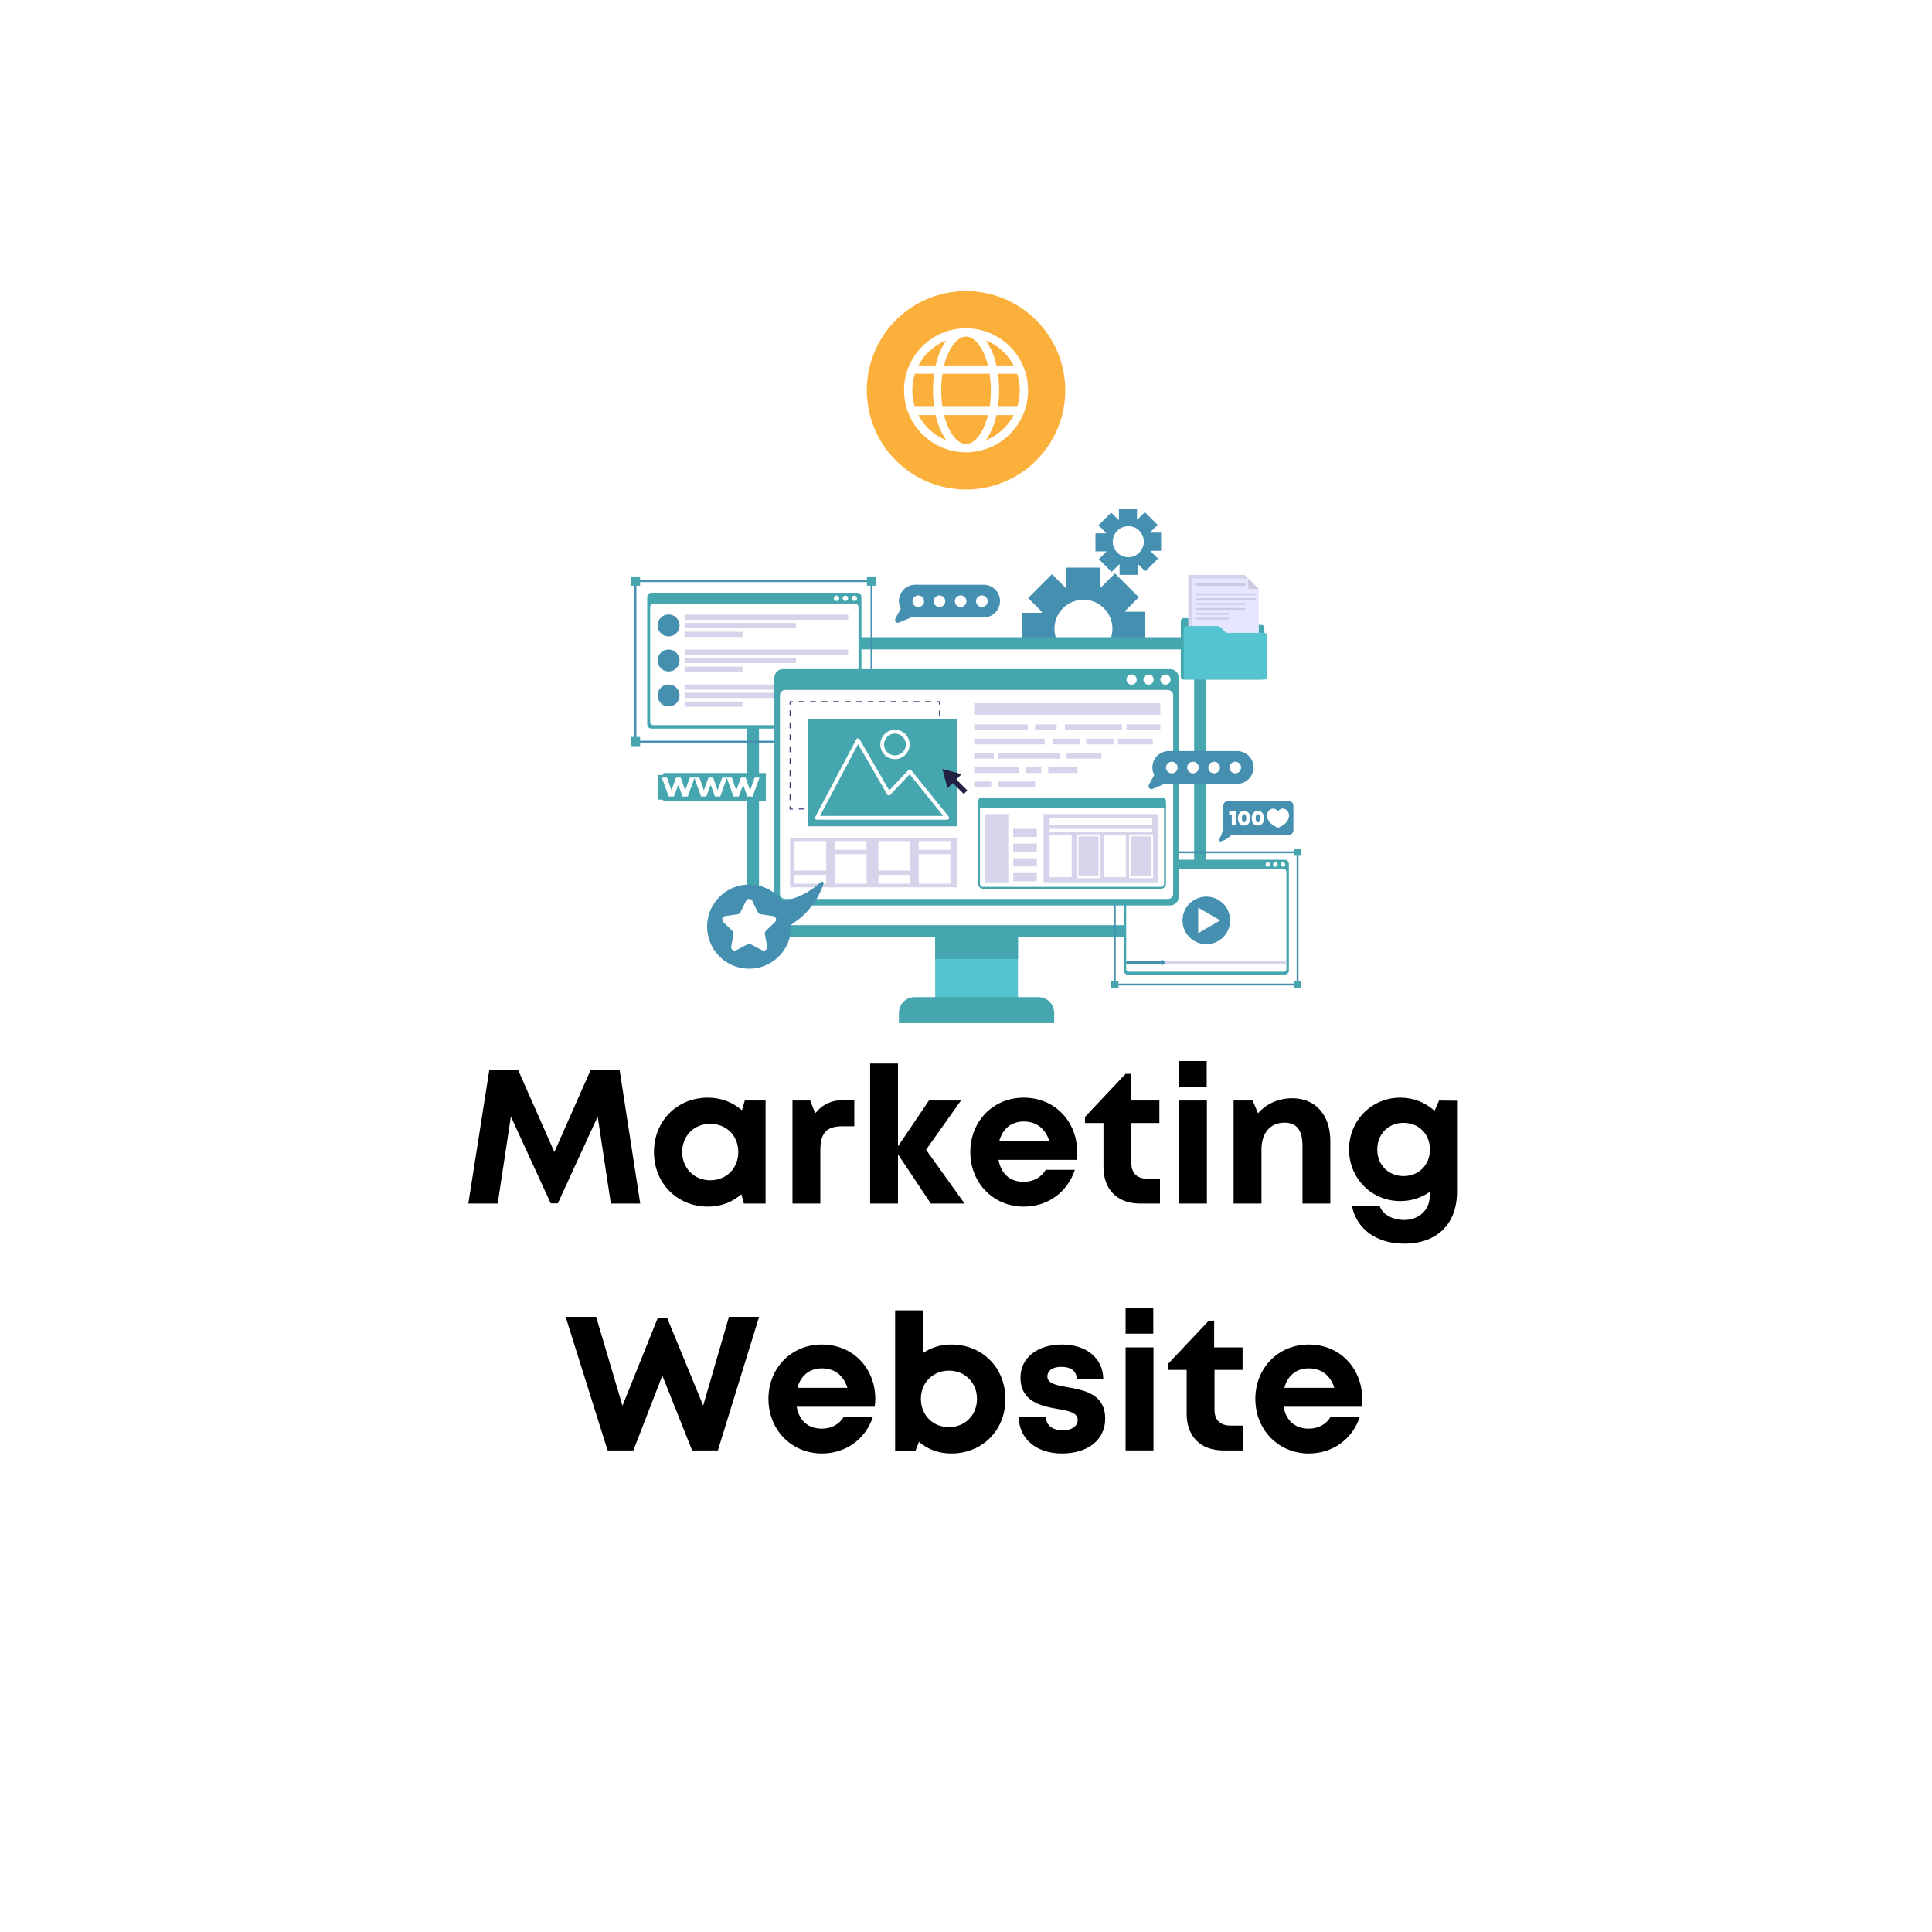 <svg xmlns="http://www.w3.org/2000/svg" xmlns:xlink="http://www.w3.org/1999/xlink" width="1000" zoomAndPan="magnify" viewBox="0 0 750 750" height="1000" preserveAspectRatio="xMidYMid meet" version="1.0"><defs><g/><clipPath id="37a57d4bdf"><path d="M 336.496 112.996 L 413.539 112.996 L 413.539 190.039 L 336.496 190.039 Z M 336.496 112.996 " clip-rule="nonzero"/></clipPath><clipPath id="c0c58d4622"><path d="M 425 197.629 L 451 197.629 L 451 224 L 425 224 Z M 425 197.629 " clip-rule="nonzero"/></clipPath><clipPath id="c9039bc011"><path d="M 348 387 L 410 387 L 410 397.164 L 348 397.164 Z M 348 387 " clip-rule="nonzero"/></clipPath><clipPath id="fb75cceb22"><path d="M 244.766 223 L 249 223 L 249 228 L 244.766 228 Z M 244.766 223 " clip-rule="nonzero"/></clipPath><clipPath id="15ef8d1570"><path d="M 244.766 286 L 249 286 L 249 290 L 244.766 290 Z M 244.766 286 " clip-rule="nonzero"/></clipPath><clipPath id="ee36f0936d"><path d="M 502 329 L 505.27 329 L 505.27 333 L 502 333 Z M 502 329 " clip-rule="nonzero"/></clipPath><clipPath id="017414f0aa"><path d="M 502 380 L 505.27 380 L 505.27 384 L 502 384 Z M 502 380 " clip-rule="nonzero"/></clipPath></defs><rect x="-75" width="900" fill="#ffffff" y="-75" height="900" fill-opacity="1"/><rect x="-75" width="900" fill="#ffffff" y="-75" height="900" fill-opacity="1"/><path fill="#fbb03b" d="M 367.332 132.137 C 365.008 133.062 362.914 134.367 361.055 136.043 C 359.195 137.719 357.688 139.668 356.523 141.887 L 363.215 141.887 C 363.934 138.359 365.309 135.109 367.332 132.137 Z M 367.332 132.137 " fill-opacity="1" fill-rule="nonzero"/><path fill="#fbb03b" d="M 362.176 151.516 C 362.176 149.367 362.332 147.227 362.637 145.098 L 355.172 145.098 C 354.492 147.184 354.152 149.324 354.152 151.516 C 354.152 153.711 354.492 155.852 355.172 157.938 L 362.637 157.938 C 362.332 155.809 362.176 153.668 362.176 151.516 Z M 362.176 151.516 " fill-opacity="1" fill-rule="nonzero"/><path fill="#fbb03b" d="M 383.523 141.887 C 381.797 134.922 378.324 130.652 375.016 130.652 C 371.707 130.652 368.23 134.922 366.512 141.887 Z M 383.523 141.887 " fill-opacity="1" fill-rule="nonzero"/><path fill="#fbb03b" d="M 365.387 151.516 C 365.383 153.668 365.539 155.809 365.859 157.938 L 384.176 157.938 C 384.809 153.656 384.809 149.375 384.176 145.098 L 365.859 145.098 C 365.539 147.227 365.383 149.363 365.387 151.516 Z M 365.387 151.516 " fill-opacity="1" fill-rule="nonzero"/><path fill="#fbb03b" d="M 356.523 161.148 C 357.688 163.367 359.195 165.312 361.055 166.992 C 362.914 168.668 365.008 169.969 367.332 170.898 C 365.309 167.922 363.934 164.672 363.215 161.148 Z M 356.523 161.148 " fill-opacity="1" fill-rule="nonzero"/><path fill="#fbb03b" d="M 387.855 151.516 C 387.855 153.668 387.703 155.809 387.398 157.938 L 394.863 157.938 C 395.543 155.852 395.883 153.711 395.883 151.516 C 395.883 149.324 395.543 147.184 394.863 145.098 L 387.398 145.098 C 387.703 147.227 387.855 149.367 387.855 151.516 Z M 387.855 151.516 " fill-opacity="1" fill-rule="nonzero"/><g clip-path="url(#37a57d4bdf)"><path fill="#fbb03b" d="M 375.016 112.996 C 373.754 112.996 372.496 113.059 371.242 113.18 C 369.984 113.305 368.738 113.488 367.5 113.734 C 366.266 113.98 365.043 114.289 363.836 114.652 C 362.629 115.02 361.441 115.445 360.273 115.93 C 359.109 116.41 357.969 116.949 356.859 117.543 C 355.746 118.141 354.664 118.785 353.617 119.488 C 352.566 120.188 351.555 120.938 350.578 121.738 C 349.605 122.539 348.672 123.387 347.777 124.277 C 346.887 125.172 346.039 126.105 345.238 127.078 C 344.438 128.055 343.688 129.066 342.988 130.117 C 342.285 131.164 341.641 132.246 341.043 133.359 C 340.449 134.469 339.91 135.609 339.43 136.773 C 338.945 137.941 338.52 139.129 338.152 140.336 C 337.789 141.543 337.48 142.766 337.234 144 C 336.988 145.238 336.805 146.484 336.68 147.742 C 336.559 148.996 336.496 150.254 336.496 151.516 C 336.496 152.777 336.559 154.035 336.68 155.293 C 336.805 156.547 336.988 157.793 337.234 159.031 C 337.48 160.27 337.789 161.492 338.152 162.699 C 338.52 163.906 338.945 165.094 339.43 166.258 C 339.91 167.422 340.449 168.562 341.043 169.676 C 341.641 170.789 342.285 171.867 342.988 172.918 C 343.688 173.969 344.438 174.98 345.238 175.953 C 346.039 176.93 346.887 177.863 347.777 178.754 C 348.672 179.648 349.605 180.492 350.578 181.293 C 351.555 182.094 352.566 182.844 353.617 183.547 C 354.664 184.246 355.746 184.895 356.859 185.488 C 357.969 186.086 359.109 186.621 360.273 187.105 C 361.441 187.59 362.629 188.012 363.836 188.379 C 365.043 188.746 366.266 189.051 367.5 189.297 C 368.738 189.543 369.984 189.73 371.242 189.852 C 372.496 189.977 373.754 190.039 375.016 190.039 C 376.277 190.039 377.535 189.977 378.793 189.852 C 380.047 189.73 381.293 189.543 382.531 189.297 C 383.77 189.051 384.992 188.746 386.199 188.379 C 387.406 188.012 388.594 187.59 389.758 187.105 C 390.926 186.621 392.062 186.086 393.176 185.488 C 394.289 184.895 395.367 184.246 396.418 183.547 C 397.469 182.844 398.48 182.094 399.453 181.293 C 400.43 180.492 401.363 179.648 402.254 178.754 C 403.148 177.863 403.992 176.93 404.793 175.953 C 405.594 174.98 406.344 173.969 407.047 172.918 C 407.746 171.867 408.395 170.789 408.988 169.676 C 409.586 168.562 410.125 167.422 410.605 166.258 C 411.09 165.094 411.512 163.906 411.879 162.699 C 412.246 161.492 412.551 160.27 412.797 159.031 C 413.043 157.793 413.23 156.547 413.352 155.293 C 413.477 154.035 413.539 152.777 413.539 151.516 C 413.535 150.254 413.473 148.996 413.348 147.742 C 413.223 146.488 413.039 145.242 412.789 144.004 C 412.543 142.77 412.238 141.547 411.871 140.34 C 411.504 139.133 411.078 137.945 410.594 136.781 C 410.109 135.617 409.57 134.48 408.977 133.367 C 408.383 132.254 407.734 131.176 407.031 130.125 C 406.332 129.078 405.582 128.066 404.781 127.09 C 403.98 126.117 403.133 125.184 402.242 124.293 C 401.352 123.398 400.418 122.555 399.441 121.754 C 398.469 120.953 397.457 120.203 396.406 119.5 C 395.359 118.801 394.277 118.152 393.168 117.559 C 392.055 116.961 390.918 116.422 389.75 115.941 C 388.586 115.457 387.402 115.031 386.195 114.664 C 384.988 114.297 383.766 113.988 382.527 113.742 C 381.293 113.496 380.047 113.309 378.793 113.184 C 377.535 113.059 376.277 112.996 375.016 112.996 Z M 375.016 175.594 C 374.227 175.594 373.441 175.555 372.656 175.477 C 371.871 175.398 371.094 175.285 370.32 175.129 C 369.547 174.977 368.781 174.785 368.027 174.555 C 367.273 174.328 366.531 174.062 365.805 173.762 C 365.074 173.457 364.363 173.121 363.668 172.75 C 362.973 172.379 362.297 171.973 361.641 171.535 C 360.984 171.098 360.352 170.629 359.742 170.129 C 359.133 169.629 358.551 169.098 357.992 168.539 C 357.434 167.984 356.906 167.398 356.406 166.789 C 355.906 166.18 355.438 165.547 355 164.895 C 354.559 164.238 354.156 163.562 353.785 162.867 C 353.414 162.172 353.074 161.457 352.773 160.73 C 352.473 160 352.207 159.262 351.977 158.504 C 351.75 157.75 351.559 156.988 351.402 156.215 C 351.25 155.441 351.133 154.66 351.059 153.875 C 350.98 153.094 350.941 152.305 350.941 151.516 C 350.941 150.727 350.98 149.941 351.059 149.156 C 351.133 148.371 351.25 147.594 351.402 146.82 C 351.559 146.047 351.75 145.281 351.977 144.527 C 352.207 143.773 352.473 143.031 352.773 142.305 C 353.074 141.574 353.414 140.863 353.785 140.168 C 354.156 139.473 354.559 138.797 355 138.141 C 355.438 137.484 355.906 136.852 356.406 136.242 C 356.906 135.633 357.434 135.051 357.992 134.492 C 358.551 133.934 359.133 133.406 359.742 132.906 C 360.352 132.406 360.984 131.938 361.641 131.5 C 362.297 131.059 362.973 130.656 363.668 130.285 C 364.363 129.914 365.074 129.574 365.805 129.273 C 366.531 128.973 367.273 128.707 368.027 128.477 C 368.781 128.25 369.547 128.059 370.32 127.902 C 371.094 127.75 371.871 127.633 372.656 127.559 C 373.441 127.48 374.227 127.441 375.016 127.441 C 375.805 127.441 376.594 127.48 377.375 127.559 C 378.16 127.633 378.941 127.75 379.715 127.902 C 380.488 128.059 381.25 128.25 382.004 128.477 C 382.762 128.707 383.5 128.973 384.23 129.273 C 384.957 129.574 385.672 129.914 386.367 130.285 C 387.062 130.656 387.738 131.059 388.395 131.5 C 389.047 131.938 389.68 132.406 390.289 132.906 C 390.898 133.406 391.484 133.934 392.039 134.492 C 392.598 135.051 393.129 135.633 393.629 136.242 C 394.129 136.852 394.598 137.484 395.035 138.141 C 395.473 138.797 395.879 139.473 396.25 140.168 C 396.621 140.863 396.957 141.574 397.262 142.305 C 397.562 143.031 397.828 143.773 398.055 144.527 C 398.285 145.281 398.477 146.047 398.629 146.82 C 398.785 147.594 398.898 148.371 398.977 149.156 C 399.055 149.941 399.094 150.727 399.094 151.516 C 399.09 152.305 399.051 153.09 398.973 153.875 C 398.895 154.66 398.781 155.438 398.625 156.211 C 398.473 156.984 398.277 157.75 398.051 158.504 C 397.82 159.258 397.555 159.996 397.254 160.727 C 396.949 161.453 396.613 162.164 396.242 162.859 C 395.871 163.555 395.465 164.23 395.027 164.887 C 394.59 165.543 394.121 166.172 393.621 166.781 C 393.121 167.391 392.59 167.977 392.031 168.531 C 391.477 169.09 390.891 169.617 390.281 170.121 C 389.672 170.621 389.043 171.09 388.387 171.527 C 387.73 171.965 387.055 172.371 386.359 172.742 C 385.664 173.113 384.953 173.449 384.227 173.754 C 383.496 174.055 382.758 174.32 382.004 174.551 C 381.25 174.777 380.484 174.973 379.711 175.125 C 378.938 175.281 378.16 175.395 377.375 175.473 C 376.59 175.551 375.805 175.59 375.016 175.594 Z M 375.016 175.594 " fill-opacity="1" fill-rule="nonzero"/></g><path fill="#fbb03b" d="M 366.512 161.148 C 368.238 168.109 371.707 172.383 375.016 172.383 C 378.324 172.383 381.801 168.109 383.523 161.148 Z M 366.512 161.148 " fill-opacity="1" fill-rule="nonzero"/><path fill="#fbb03b" d="M 382.699 132.137 C 384.727 135.109 386.098 138.359 386.82 141.887 L 393.508 141.887 C 392.348 139.668 390.836 137.719 388.977 136.043 C 387.117 134.367 385.027 133.062 382.699 132.137 Z M 382.699 132.137 " fill-opacity="1" fill-rule="nonzero"/><path fill="#fbb03b" d="M 382.699 170.898 C 385.027 169.969 387.117 168.668 388.977 166.992 C 390.836 165.312 392.348 163.367 393.508 161.148 L 386.82 161.148 C 386.098 164.672 384.727 167.922 382.699 170.898 Z M 382.699 170.898 " fill-opacity="1" fill-rule="nonzero"/><path fill="#4590b0" d="M 433.129 265.578 L 442.387 256.316 L 436.727 250.656 C 436.738 250.621 436.754 250.59 436.777 250.562 L 444.59 250.562 L 444.59 237.484 L 436.719 237.484 C 436.719 237.41 436.652 237.352 436.633 237.301 L 442.086 231.852 L 432.828 222.586 L 427.379 228.047 C 427.277 227.988 427.172 227.941 427.066 227.898 L 427.066 220.367 L 413.98 220.367 L 413.98 227.926 C 413.836 227.98 413.719 228.051 413.586 228.109 L 408.371 222.887 L 399.113 232.145 L 404.461 237.492 C 404.422 237.633 404.375 237.77 404.312 237.902 L 396.906 237.902 L 396.906 251.023 L 404.605 251.023 C 404.656 251.121 404.703 251.223 404.738 251.328 L 399.422 256.652 L 408.676 265.918 L 414.246 260.34 L 414.43 260.398 L 414.43 268.121 L 427.527 268.121 L 427.527 260.078 C 427.562 260.078 427.586 260.078 427.609 260.078 Z M 412.625 252.039 C 412.102 251.516 411.637 250.945 411.227 250.332 C 410.816 249.719 410.469 249.066 410.188 248.383 C 409.906 247.703 409.691 246.996 409.551 246.273 C 409.406 245.547 409.336 244.816 409.336 244.074 C 409.336 243.336 409.406 242.605 409.551 241.879 C 409.695 241.156 409.91 240.449 410.191 239.77 C 410.477 239.086 410.824 238.438 411.234 237.82 C 411.645 237.207 412.109 236.641 412.633 236.117 C 413.156 235.594 413.723 235.129 414.34 234.719 C 414.953 234.305 415.602 233.961 416.285 233.676 C 416.965 233.395 417.672 233.18 418.395 233.035 C 419.121 232.891 419.852 232.82 420.59 232.82 C 421.328 232.82 422.059 232.891 422.785 233.035 C 423.508 233.18 424.211 233.395 424.895 233.676 C 425.578 233.961 426.227 234.305 426.84 234.719 C 427.453 235.129 428.023 235.594 428.547 236.117 C 429.066 236.641 429.535 237.207 429.945 237.82 C 430.355 238.438 430.703 239.086 430.984 239.77 C 431.27 240.449 431.484 241.156 431.629 241.879 C 431.773 242.605 431.844 243.336 431.844 244.074 C 431.844 244.816 431.773 245.547 431.629 246.273 C 431.484 246.996 431.273 247.703 430.992 248.383 C 430.711 249.066 430.363 249.719 429.953 250.332 C 429.543 250.945 429.078 251.516 428.555 252.039 C 428.031 252.562 427.465 253.031 426.848 253.441 C 426.234 253.855 425.586 254.203 424.902 254.484 C 424.219 254.77 423.512 254.984 422.789 255.129 C 422.062 255.273 421.328 255.344 420.59 255.344 C 419.852 255.344 419.117 255.273 418.391 255.129 C 417.664 254.984 416.961 254.77 416.277 254.484 C 415.594 254.203 414.945 253.855 414.332 253.441 C 413.715 253.031 413.145 252.562 412.625 252.039 Z M 412.625 252.039 " fill-opacity="1" fill-rule="nonzero"/><g clip-path="url(#c0c58d4622)"><path fill="#4590b0" d="M 434.621 223.152 L 441.625 223.152 L 441.625 218.867 L 441.676 218.867 L 444.613 221.809 L 449.555 216.855 L 446.578 213.918 C 446.594 213.883 446.605 213.852 446.617 213.816 L 450.734 213.816 L 450.734 206.777 L 446.617 206.777 C 446.598 206.719 446.574 206.664 446.551 206.609 L 449.391 203.766 L 444.441 198.82 L 441.578 201.68 C 441.512 201.645 441.441 201.617 441.367 201.598 L 441.367 197.629 L 434.363 197.629 L 434.363 201.68 C 434.289 201.68 434.23 201.75 434.156 201.781 L 431.359 198.98 L 426.434 203.934 L 429.371 206.871 C 429.355 206.926 429.336 206.98 429.312 207.035 L 425.258 207.035 L 425.258 214.043 L 429.473 214.043 C 429.484 214.074 429.5 214.102 429.516 214.129 L 426.582 217.07 L 431.527 222.02 L 434.562 218.988 L 434.605 218.988 Z M 431.984 210.273 C 431.984 209.879 432.023 209.488 432.102 209.098 C 432.18 208.711 432.293 208.336 432.445 207.969 C 432.598 207.605 432.781 207.258 433 206.93 C 433.223 206.602 433.473 206.297 433.75 206.02 C 434.031 205.738 434.336 205.488 434.664 205.27 C 434.992 205.051 435.34 204.863 435.703 204.715 C 436.07 204.562 436.445 204.449 436.832 204.371 C 437.219 204.293 437.613 204.258 438.008 204.258 C 438.402 204.258 438.793 204.297 439.18 204.371 C 439.566 204.449 439.945 204.562 440.309 204.715 C 440.676 204.867 441.02 205.051 441.348 205.273 C 441.68 205.492 441.98 205.742 442.262 206.02 C 442.539 206.301 442.789 206.605 443.008 206.934 C 443.23 207.262 443.414 207.609 443.566 207.973 C 443.719 208.34 443.832 208.715 443.91 209.105 C 443.984 209.492 444.023 209.883 444.023 210.277 C 444.023 210.672 443.988 211.066 443.91 211.453 C 443.832 211.84 443.719 212.219 443.566 212.582 C 443.418 212.949 443.23 213.297 443.012 213.625 C 442.793 213.953 442.543 214.258 442.266 214.539 C 441.984 214.816 441.684 215.066 441.355 215.285 C 441.023 215.508 440.68 215.691 440.312 215.844 C 439.949 215.996 439.574 216.109 439.184 216.188 C 438.797 216.266 438.406 216.305 438.012 216.305 C 437.617 216.305 437.223 216.266 436.836 216.191 C 436.445 216.113 436.07 216 435.703 215.848 C 435.34 215.695 434.992 215.512 434.66 215.289 C 434.332 215.07 434.027 214.82 433.746 214.539 C 433.469 214.262 433.219 213.957 432.996 213.625 C 432.777 213.297 432.594 212.949 432.441 212.582 C 432.289 212.215 432.176 211.84 432.098 211.449 C 432.023 211.062 431.984 210.668 431.984 210.273 Z M 431.984 210.273 " fill-opacity="1" fill-rule="nonzero"/></g><path fill="#54c4d0" d="M 363.039 359.727 L 395.172 359.727 L 395.172 395.836 L 363.039 395.836 Z M 363.039 359.727 " fill-opacity="1" fill-rule="nonzero"/><path fill="#45a6af" d="M 363.039 359.727 L 395.172 359.727 L 395.172 372.273 L 363.039 372.273 Z M 363.039 359.727 " fill-opacity="1" fill-rule="nonzero"/><g clip-path="url(#c9039bc011)"><path fill="#45a6af" d="M 355.051 387.086 L 403.145 387.086 C 403.547 387.086 403.941 387.125 404.332 387.203 C 404.727 387.281 405.105 387.395 405.473 387.547 C 405.844 387.703 406.195 387.891 406.527 388.113 C 406.859 388.332 407.168 388.586 407.449 388.867 C 407.73 389.152 407.984 389.461 408.207 389.793 C 408.43 390.125 408.617 390.477 408.77 390.844 C 408.922 391.215 409.035 391.594 409.113 391.988 C 409.191 392.379 409.23 392.777 409.23 393.176 L 409.23 397.172 L 348.957 397.172 L 348.957 393.176 C 348.957 392.773 348.996 392.379 349.074 391.988 C 349.152 391.594 349.266 391.211 349.418 390.844 C 349.574 390.473 349.762 390.121 349.984 389.789 C 350.207 389.457 350.457 389.148 350.742 388.867 C 351.023 388.582 351.332 388.332 351.664 388.109 C 351.996 387.887 352.348 387.699 352.719 387.547 C 353.086 387.395 353.469 387.277 353.859 387.199 C 354.254 387.125 354.648 387.086 355.051 387.086 Z M 355.051 387.086 " fill-opacity="1" fill-rule="nonzero"/></g><path fill="#45a6b0" d="M 295.801 247.367 L 462.402 247.367 C 462.789 247.367 463.168 247.406 463.547 247.48 C 463.926 247.555 464.293 247.668 464.652 247.816 C 465.008 247.961 465.348 248.145 465.668 248.359 C 465.988 248.574 466.285 248.816 466.559 249.09 C 466.832 249.363 467.078 249.66 467.289 249.98 C 467.504 250.305 467.688 250.641 467.836 251 C 467.98 251.355 468.094 251.723 468.168 252.102 C 468.246 252.48 468.281 252.863 468.281 253.25 L 468.281 358 C 468.281 358.387 468.246 358.77 468.168 359.148 C 468.094 359.527 467.98 359.895 467.836 360.25 C 467.688 360.609 467.504 360.949 467.289 361.27 C 467.078 361.59 466.832 361.887 466.559 362.16 C 466.285 362.434 465.988 362.68 465.668 362.895 C 465.348 363.105 465.008 363.289 464.652 363.438 C 464.293 363.586 463.926 363.695 463.547 363.77 C 463.168 363.848 462.789 363.883 462.402 363.883 L 295.801 363.883 C 295.414 363.883 295.031 363.848 294.652 363.77 C 294.273 363.695 293.906 363.586 293.551 363.438 C 293.195 363.289 292.855 363.105 292.535 362.895 C 292.211 362.68 291.914 362.434 291.645 362.16 C 291.371 361.887 291.125 361.59 290.91 361.27 C 290.695 360.949 290.516 360.609 290.367 360.25 C 290.219 359.895 290.109 359.527 290.031 359.148 C 289.957 358.77 289.922 358.387 289.922 358 L 289.922 253.25 C 289.922 252.863 289.957 252.48 290.031 252.102 C 290.109 251.723 290.219 251.355 290.367 251 C 290.516 250.641 290.695 250.305 290.91 249.98 C 291.125 249.66 291.371 249.363 291.645 249.09 C 291.914 248.816 292.211 248.574 292.535 248.359 C 292.855 248.145 293.195 247.961 293.551 247.816 C 293.906 247.668 294.273 247.555 294.652 247.48 C 295.031 247.406 295.414 247.367 295.801 247.367 Z M 295.801 247.367 " fill-opacity="1" fill-rule="nonzero"/><path fill="#ffffff" d="M 463.562 254.465 L 463.562 356.789 C 463.562 357.102 463.5 357.406 463.379 357.695 C 463.262 357.988 463.09 358.242 462.867 358.465 C 462.645 358.688 462.387 358.859 462.098 358.98 C 461.809 359.102 461.504 359.16 461.191 359.16 L 297.012 359.16 C 296.699 359.16 296.395 359.102 296.105 358.98 C 295.812 358.859 295.559 358.688 295.336 358.465 C 295.113 358.242 294.941 357.988 294.82 357.695 C 294.699 357.406 294.641 357.102 294.641 356.789 L 294.641 254.465 C 294.641 254.148 294.699 253.848 294.82 253.555 C 294.941 253.266 295.113 253.008 295.336 252.785 C 295.559 252.562 295.812 252.391 296.105 252.27 C 296.395 252.152 296.699 252.09 297.012 252.09 L 461.191 252.09 C 461.504 252.09 461.809 252.152 462.098 252.27 C 462.387 252.391 462.645 252.562 462.867 252.785 C 463.09 253.008 463.262 253.266 463.379 253.555 C 463.5 253.848 463.562 254.148 463.562 254.465 Z M 463.562 254.465 " fill-opacity="1" fill-rule="nonzero"/><path fill="#45a6af" d="M 252.867 230.102 L 332.789 230.102 C 333.004 230.102 333.211 230.145 333.406 230.227 C 333.605 230.309 333.781 230.426 333.93 230.574 C 334.082 230.727 334.199 230.902 334.281 231.102 C 334.363 231.297 334.402 231.504 334.402 231.719 L 334.402 281.227 C 334.402 281.441 334.363 281.648 334.281 281.848 C 334.199 282.043 334.082 282.219 333.93 282.371 C 333.781 282.523 333.605 282.637 333.406 282.719 C 333.211 282.801 333.004 282.844 332.789 282.844 L 252.867 282.844 C 252.652 282.844 252.445 282.801 252.246 282.719 C 252.051 282.637 251.875 282.523 251.723 282.371 C 251.574 282.219 251.457 282.043 251.375 281.848 C 251.293 281.648 251.25 281.441 251.25 281.227 L 251.25 231.719 C 251.25 231.504 251.293 231.297 251.375 231.102 C 251.457 230.902 251.574 230.727 251.723 230.574 C 251.875 230.426 252.051 230.309 252.246 230.227 C 252.445 230.145 252.652 230.102 252.867 230.102 Z M 252.867 230.102 " fill-opacity="1" fill-rule="nonzero"/><path fill="#ffffff" d="M 333.258 235.672 L 333.258 280.227 C 333.258 280.398 333.227 280.562 333.16 280.719 C 333.098 280.875 333.004 281.012 332.883 281.133 C 332.766 281.254 332.625 281.344 332.469 281.41 C 332.312 281.473 332.152 281.508 331.98 281.508 L 253.672 281.508 C 253.504 281.508 253.34 281.473 253.184 281.41 C 253.027 281.344 252.891 281.254 252.77 281.133 C 252.652 281.012 252.559 280.875 252.492 280.719 C 252.43 280.562 252.395 280.398 252.395 280.227 L 252.395 235.672 C 252.395 235.5 252.43 235.34 252.492 235.184 C 252.559 235.023 252.652 234.887 252.77 234.766 C 252.891 234.648 253.027 234.555 253.184 234.488 C 253.34 234.426 253.504 234.391 253.672 234.391 L 331.98 234.391 C 332.152 234.391 332.312 234.426 332.469 234.488 C 332.625 234.555 332.766 234.648 332.883 234.766 C 333.004 234.887 333.098 235.023 333.16 235.18 C 333.227 235.34 333.258 235.5 333.258 235.672 Z M 333.258 235.672 " fill-opacity="1" fill-rule="nonzero"/><path fill="#ffffff" d="M 332.715 232.246 C 332.715 232.387 332.688 232.52 332.637 232.648 C 332.582 232.777 332.508 232.891 332.406 232.988 C 332.309 233.09 332.195 233.164 332.066 233.219 C 331.938 233.27 331.805 233.297 331.664 233.297 C 331.527 233.297 331.391 233.27 331.266 233.219 C 331.137 233.164 331.023 233.09 330.922 232.988 C 330.824 232.891 330.75 232.777 330.695 232.648 C 330.641 232.52 330.617 232.387 330.617 232.246 C 330.617 232.109 330.641 231.973 330.695 231.844 C 330.75 231.715 330.824 231.602 330.922 231.504 C 331.023 231.406 331.137 231.328 331.266 231.277 C 331.391 231.223 331.527 231.195 331.664 231.195 C 331.805 231.195 331.938 231.223 332.066 231.277 C 332.195 231.328 332.309 231.406 332.406 231.504 C 332.508 231.602 332.582 231.715 332.637 231.844 C 332.688 231.973 332.715 232.109 332.715 232.246 Z M 332.715 232.246 " fill-opacity="1" fill-rule="nonzero"/><path fill="#ffffff" d="M 329.234 232.246 C 329.234 232.387 329.207 232.52 329.156 232.648 C 329.102 232.777 329.027 232.891 328.93 232.988 C 328.828 233.09 328.715 233.164 328.586 233.219 C 328.457 233.27 328.324 233.297 328.188 233.297 C 328.047 233.297 327.914 233.27 327.785 233.219 C 327.656 233.164 327.543 233.09 327.441 232.988 C 327.344 232.891 327.27 232.777 327.215 232.648 C 327.164 232.52 327.137 232.387 327.137 232.246 C 327.137 232.109 327.164 231.973 327.215 231.844 C 327.27 231.715 327.344 231.602 327.441 231.504 C 327.543 231.406 327.656 231.328 327.785 231.277 C 327.914 231.223 328.047 231.195 328.188 231.195 C 328.324 231.195 328.457 231.223 328.586 231.277 C 328.715 231.328 328.828 231.406 328.93 231.504 C 329.027 231.602 329.102 231.715 329.156 231.844 C 329.207 231.973 329.234 232.109 329.234 232.246 Z M 329.234 232.246 " fill-opacity="1" fill-rule="nonzero"/><path fill="#ffffff" d="M 325.762 232.246 C 325.762 232.387 325.734 232.52 325.684 232.648 C 325.629 232.777 325.555 232.891 325.457 232.988 C 325.355 233.09 325.242 233.164 325.113 233.219 C 324.984 233.27 324.852 233.297 324.715 233.297 C 324.574 233.297 324.441 233.27 324.312 233.219 C 324.184 233.164 324.07 233.09 323.969 232.988 C 323.871 232.891 323.797 232.777 323.742 232.648 C 323.691 232.52 323.664 232.387 323.664 232.246 C 323.664 232.109 323.691 231.973 323.742 231.844 C 323.797 231.715 323.871 231.602 323.969 231.504 C 324.07 231.406 324.184 231.328 324.312 231.277 C 324.441 231.223 324.574 231.195 324.715 231.195 C 324.852 231.199 324.984 231.227 325.113 231.277 C 325.242 231.332 325.355 231.41 325.453 231.508 C 325.551 231.605 325.629 231.719 325.68 231.848 C 325.734 231.977 325.762 232.109 325.762 232.246 Z M 325.762 232.246 " fill-opacity="1" fill-rule="nonzero"/><path fill="#4590af" d="M 263.805 242.828 C 263.805 243.105 263.773 243.383 263.719 243.656 C 263.66 243.93 263.578 244.195 263.473 244.453 C 263.363 244.711 263.23 244.953 263.074 245.188 C 262.918 245.418 262.738 245.633 262.539 245.828 C 262.34 246.023 262.125 246.199 261.891 246.355 C 261.66 246.508 261.414 246.637 261.156 246.742 C 260.895 246.848 260.629 246.926 260.355 246.98 C 260.082 247.035 259.805 247.059 259.523 247.059 C 259.246 247.055 258.969 247.027 258.695 246.973 C 258.422 246.918 258.156 246.836 257.898 246.727 C 257.641 246.617 257.398 246.484 257.164 246.328 C 256.934 246.172 256.719 245.996 256.523 245.797 C 256.328 245.598 256.152 245.383 255.996 245.148 C 255.844 244.918 255.711 244.672 255.605 244.414 C 255.5 244.152 255.422 243.887 255.367 243.613 C 255.312 243.34 255.289 243.062 255.289 242.781 C 255.289 242.504 255.316 242.227 255.375 241.953 C 255.43 241.68 255.512 241.414 255.617 241.156 C 255.727 240.898 255.859 240.652 256.012 240.418 C 256.168 240.188 256.348 239.973 256.543 239.777 C 256.742 239.578 256.957 239.402 257.191 239.25 C 257.422 239.094 257.668 238.965 257.926 238.855 C 258.184 238.75 258.449 238.672 258.723 238.617 C 259 238.562 259.273 238.535 259.555 238.535 C 259.836 238.535 260.113 238.566 260.387 238.621 C 260.664 238.676 260.93 238.758 261.188 238.867 C 261.449 238.973 261.691 239.105 261.926 239.262 C 262.16 239.418 262.375 239.598 262.57 239.797 C 262.77 239.996 262.945 240.215 263.098 240.449 C 263.254 240.68 263.383 240.93 263.492 241.188 C 263.598 241.449 263.676 241.715 263.73 241.992 C 263.781 242.27 263.809 242.547 263.805 242.828 Z M 263.805 242.828 " fill-opacity="1" fill-rule="nonzero"/><path fill="#d5d4eb" d="M 265.758 238.594 L 329.242 238.594 L 329.242 240.609 L 265.758 240.609 Z M 265.758 238.594 " fill-opacity="1" fill-rule="nonzero"/><path fill="#d5d4eb" d="M 265.758 241.812 L 308.965 241.812 L 308.965 243.824 L 265.758 243.824 Z M 265.758 241.812 " fill-opacity="1" fill-rule="nonzero"/><path fill="#d5d4eb" d="M 265.758 245.234 L 288.223 245.234 L 288.223 247.25 L 265.758 247.25 Z M 265.758 245.234 " fill-opacity="1" fill-rule="nonzero"/><path fill="#4590af" d="M 263.805 256.387 C 263.805 256.668 263.777 256.945 263.727 257.219 C 263.672 257.496 263.59 257.762 263.484 258.02 C 263.375 258.281 263.246 258.527 263.09 258.758 C 262.938 258.992 262.758 259.207 262.562 259.406 C 262.363 259.602 262.148 259.781 261.918 259.938 C 261.684 260.094 261.438 260.223 261.18 260.332 C 260.922 260.438 260.656 260.52 260.383 260.574 C 260.105 260.629 259.828 260.656 259.551 260.656 C 259.27 260.656 258.992 260.629 258.719 260.574 C 258.445 260.52 258.176 260.441 257.918 260.332 C 257.66 260.227 257.414 260.094 257.184 259.938 C 256.949 259.785 256.734 259.605 256.535 259.41 C 256.34 259.211 256.16 258.996 256.008 258.762 C 255.852 258.531 255.719 258.285 255.613 258.023 C 255.504 257.766 255.426 257.5 255.371 257.227 C 255.316 256.949 255.289 256.672 255.289 256.395 C 255.289 256.113 255.316 255.836 255.371 255.562 C 255.426 255.285 255.508 255.02 255.613 254.762 C 255.723 254.504 255.852 254.258 256.008 254.023 C 256.164 253.793 256.34 253.578 256.539 253.379 C 256.738 253.18 256.953 253.004 257.188 252.852 C 257.418 252.695 257.664 252.562 257.922 252.457 C 258.184 252.352 258.449 252.27 258.723 252.215 C 258.996 252.16 259.273 252.133 259.555 252.133 C 259.832 252.133 260.109 252.16 260.383 252.215 C 260.656 252.27 260.922 252.352 261.18 252.457 C 261.438 252.566 261.684 252.695 261.918 252.852 C 262.148 253.008 262.363 253.184 262.559 253.379 C 262.758 253.578 262.934 253.793 263.09 254.023 C 263.242 254.258 263.375 254.504 263.48 254.762 C 263.59 255.02 263.668 255.285 263.723 255.559 C 263.777 255.832 263.805 256.109 263.805 256.387 Z M 263.805 256.387 " fill-opacity="1" fill-rule="nonzero"/><path fill="#d5d4eb" d="M 265.758 252.164 L 329.242 252.164 L 329.242 254.176 L 265.758 254.176 Z M 265.758 252.164 " fill-opacity="1" fill-rule="nonzero"/><path fill="#d5d4eb" d="M 265.758 255.383 L 308.965 255.383 L 308.965 257.395 L 265.758 257.395 Z M 265.758 255.383 " fill-opacity="1" fill-rule="nonzero"/><path fill="#d5d4eb" d="M 265.758 258.797 L 288.223 258.797 L 288.223 260.812 L 265.758 260.812 Z M 265.758 258.797 " fill-opacity="1" fill-rule="nonzero"/><path fill="#4590af" d="M 263.805 269.957 C 263.809 270.238 263.781 270.516 263.727 270.789 C 263.676 271.066 263.594 271.332 263.488 271.594 C 263.383 271.852 263.254 272.098 263.098 272.332 C 262.945 272.566 262.766 272.781 262.57 272.98 C 262.375 273.18 262.16 273.355 261.926 273.516 C 261.695 273.672 261.449 273.801 261.191 273.91 C 260.934 274.02 260.664 274.102 260.391 274.156 C 260.117 274.211 259.84 274.238 259.559 274.242 C 259.281 274.242 259.004 274.215 258.727 274.16 C 258.453 274.105 258.188 274.027 257.926 273.922 C 257.668 273.812 257.422 273.684 257.188 273.527 C 256.957 273.371 256.738 273.195 256.543 272.996 C 256.344 272.801 256.164 272.586 256.012 272.352 C 255.855 272.121 255.723 271.875 255.613 271.613 C 255.508 271.355 255.426 271.09 255.371 270.816 C 255.316 270.539 255.289 270.262 255.289 269.98 C 255.289 269.703 255.316 269.426 255.371 269.148 C 255.426 268.875 255.508 268.609 255.613 268.348 C 255.719 268.09 255.852 267.844 256.008 267.613 C 256.164 267.379 256.34 267.164 256.539 266.965 C 256.734 266.766 256.953 266.59 257.184 266.434 C 257.418 266.277 257.664 266.148 257.922 266.043 C 258.18 265.934 258.449 265.855 258.723 265.801 C 258.996 265.746 259.273 265.719 259.555 265.719 C 259.832 265.719 260.109 265.746 260.383 265.801 C 260.656 265.855 260.918 265.938 261.176 266.043 C 261.434 266.148 261.68 266.281 261.91 266.434 C 262.141 266.59 262.355 266.766 262.555 266.961 C 262.75 267.156 262.926 267.371 263.082 267.602 C 263.238 267.836 263.367 268.078 263.477 268.336 C 263.582 268.594 263.664 268.855 263.719 269.129 C 263.777 269.402 263.805 269.68 263.805 269.957 Z M 263.805 269.957 " fill-opacity="1" fill-rule="nonzero"/><path fill="#d5d4eb" d="M 265.758 265.727 L 329.242 265.727 L 329.242 267.738 L 265.758 267.738 Z M 265.758 265.727 " fill-opacity="1" fill-rule="nonzero"/><path fill="#d5d4eb" d="M 265.758 268.949 L 308.965 268.949 L 308.965 270.965 L 265.758 270.965 Z M 265.758 268.949 " fill-opacity="1" fill-rule="nonzero"/><path fill="#d5d4eb" d="M 265.758 272.367 L 288.223 272.367 L 288.223 274.379 L 265.758 274.379 Z M 265.758 272.367 " fill-opacity="1" fill-rule="nonzero"/><path stroke-linecap="butt" transform="matrix(0.734, 0, 0, 0.735, 244.886, 197.63)" fill="none" stroke-linejoin="miter" d="M 2.438 38.042 L 127.301 38.042 L 127.301 122.839 L 2.438 122.839 Z M 2.438 38.042 " stroke="#4590b1" stroke-width="1" stroke-opacity="1" stroke-miterlimit="10"/><g clip-path="url(#fb75cceb22)"><path fill="#45a6af" d="M 244.887 223.777 L 248.477 223.777 L 248.477 227.367 L 244.887 227.367 Z M 244.887 223.777 " fill-opacity="1" fill-rule="nonzero"/></g><g clip-path="url(#15ef8d1570)"><path fill="#45a6af" d="M 244.887 286.074 L 248.477 286.074 L 248.477 289.668 L 244.887 289.668 Z M 244.887 286.074 " fill-opacity="1" fill-rule="nonzero"/></g><path fill="#45a6af" d="M 336.555 223.777 L 340.145 223.777 L 340.145 227.367 L 336.555 227.367 Z M 336.555 223.777 " fill-opacity="1" fill-rule="nonzero"/><path fill="#38356e" d="M 336.555 286.074 L 340.145 286.074 L 340.145 289.668 L 336.555 289.668 Z M 336.555 286.074 " fill-opacity="1" fill-rule="nonzero"/><path fill="#45a6af" d="M 437.828 333.77 L 498.727 333.77 C 498.941 333.77 499.148 333.812 499.348 333.895 C 499.543 333.977 499.719 334.094 499.871 334.242 C 500.023 334.395 500.137 334.57 500.219 334.77 C 500.301 334.965 500.344 335.172 500.344 335.387 L 500.344 376.727 C 500.344 376.941 500.301 377.148 500.219 377.344 C 500.137 377.543 500.023 377.719 499.871 377.871 C 499.719 378.02 499.543 378.137 499.348 378.219 C 499.148 378.301 498.941 378.344 498.727 378.344 L 437.828 378.344 C 437.613 378.344 437.406 378.301 437.211 378.219 C 437.012 378.137 436.836 378.02 436.688 377.871 C 436.535 377.719 436.418 377.543 436.336 377.344 C 436.254 377.148 436.215 376.941 436.215 376.727 L 436.215 335.387 C 436.215 335.172 436.254 334.965 436.336 334.77 C 436.418 334.57 436.535 334.395 436.688 334.242 C 436.836 334.094 437.012 333.977 437.211 333.895 C 437.406 333.812 437.613 333.77 437.828 333.77 Z M 437.828 333.77 " fill-opacity="1" fill-rule="nonzero"/><path fill="#ffffff" d="M 499.383 338.422 L 499.383 376.184 C 499.383 376.32 499.355 376.449 499.305 376.578 C 499.25 376.703 499.176 376.812 499.082 376.91 C 498.984 377.008 498.875 377.082 498.746 377.133 C 498.621 377.184 498.492 377.211 498.355 377.211 L 438.219 377.211 C 438.082 377.211 437.949 377.184 437.824 377.133 C 437.699 377.082 437.586 377.008 437.492 376.91 C 437.395 376.812 437.32 376.703 437.27 376.578 C 437.215 376.449 437.188 376.32 437.188 376.184 L 437.188 338.422 C 437.188 338.285 437.215 338.152 437.27 338.027 C 437.32 337.902 437.395 337.789 437.492 337.695 C 437.586 337.598 437.699 337.523 437.824 337.469 C 437.949 337.418 438.082 337.391 438.219 337.391 L 498.355 337.391 C 498.492 337.391 498.621 337.418 498.746 337.469 C 498.875 337.523 498.984 337.598 499.082 337.695 C 499.176 337.789 499.25 337.902 499.305 338.027 C 499.355 338.152 499.383 338.285 499.383 338.422 Z M 499.383 338.422 " fill-opacity="1" fill-rule="nonzero"/><path fill="#ffffff" d="M 498.926 335.586 C 498.926 335.832 498.84 336.039 498.668 336.215 C 498.492 336.387 498.285 336.473 498.039 336.473 C 497.793 336.473 497.582 336.387 497.41 336.215 C 497.238 336.039 497.148 335.832 497.148 335.586 C 497.148 335.34 497.238 335.129 497.41 334.957 C 497.582 334.781 497.793 334.695 498.039 334.695 C 498.281 334.699 498.492 334.785 498.664 334.957 C 498.836 335.133 498.926 335.34 498.926 335.586 Z M 498.926 335.586 " fill-opacity="1" fill-rule="nonzero"/><path fill="#ffffff" d="M 495.988 335.586 C 495.992 335.832 495.906 336.047 495.73 336.223 C 495.555 336.398 495.344 336.488 495.098 336.488 C 494.848 336.488 494.637 336.402 494.461 336.227 C 494.285 336.051 494.199 335.84 494.199 335.59 C 494.199 335.34 494.289 335.129 494.465 334.957 C 494.641 334.781 494.852 334.695 495.102 334.695 C 495.348 334.699 495.555 334.785 495.727 334.957 C 495.902 335.133 495.988 335.34 495.988 335.586 Z M 495.988 335.586 " fill-opacity="1" fill-rule="nonzero"/><path fill="#ffffff" d="M 493.047 335.586 C 493.047 335.832 492.961 336.039 492.785 336.215 C 492.613 336.387 492.402 336.473 492.156 336.473 C 491.914 336.473 491.703 336.387 491.531 336.215 C 491.355 336.039 491.27 335.832 491.27 335.586 C 491.27 335.34 491.355 335.129 491.531 334.957 C 491.703 334.781 491.914 334.695 492.156 334.695 C 492.402 334.699 492.609 334.785 492.785 334.957 C 492.957 335.133 493.043 335.34 493.047 335.586 Z M 493.047 335.586 " fill-opacity="1" fill-rule="nonzero"/><path fill="#4590b0" d="M 470.559 348.355 C 471.148 348.504 471.715 348.707 472.262 348.969 C 472.812 349.23 473.328 349.543 473.812 349.906 C 474.301 350.27 474.746 350.676 475.152 351.125 C 475.559 351.578 475.914 352.062 476.227 352.586 C 476.535 353.105 476.793 353.652 476.992 354.227 C 477.195 354.797 477.34 355.383 477.43 355.984 C 477.516 356.586 477.543 357.188 477.512 357.793 C 477.48 358.398 477.391 358.996 477.242 359.586 C 477.09 360.172 476.887 360.742 476.625 361.289 C 476.363 361.836 476.051 362.355 475.691 362.84 C 475.328 363.328 474.922 363.773 474.469 364.18 C 474.02 364.586 473.535 364.945 473.012 365.254 C 472.492 365.566 471.945 365.82 471.371 366.023 C 470.801 366.227 470.215 366.371 469.617 366.457 C 469.016 366.547 468.414 366.574 467.809 366.543 C 467.199 366.512 466.605 366.418 466.016 366.27 C 465.43 366.121 464.859 365.914 464.312 365.656 C 463.766 365.395 463.25 365.082 462.762 364.719 C 462.277 364.355 461.832 363.949 461.426 363.496 C 461.02 363.047 460.66 362.559 460.352 362.039 C 460.043 361.516 459.785 360.973 459.582 360.398 C 459.379 359.828 459.234 359.242 459.148 358.641 C 459.062 358.039 459.035 357.438 459.066 356.832 C 459.098 356.223 459.188 355.629 459.336 355.039 C 459.484 354.449 459.691 353.883 459.953 353.336 C 460.211 352.785 460.523 352.27 460.887 351.785 C 461.25 351.297 461.656 350.852 462.105 350.445 C 462.559 350.039 463.043 349.68 463.566 349.371 C 464.086 349.059 464.633 348.805 465.203 348.602 C 465.777 348.398 466.363 348.254 466.961 348.164 C 467.562 348.078 468.164 348.051 468.77 348.082 C 469.375 348.113 469.973 348.203 470.559 348.355 Z M 470.559 348.355 " fill-opacity="1" fill-rule="nonzero"/><path fill="#ffffff" d="M 473.684 357.301 L 469.406 359.777 L 465.133 362.246 L 465.133 352.363 L 469.406 354.832 Z M 473.684 357.301 " fill-opacity="1" fill-rule="nonzero"/><path fill="#d5d4eb" d="M 437.184 373.039 L 499.375 373.039 L 499.375 374.266 L 437.184 374.266 Z M 437.184 373.039 " fill-opacity="1" fill-rule="nonzero"/><path fill="#4590b0" d="M 437.184 373.039 L 451.191 373.039 L 451.191 374.266 L 437.184 374.266 Z M 437.184 373.039 " fill-opacity="1" fill-rule="nonzero"/><path fill="#4590b0" d="M 452.137 373.656 C 452.137 373.914 452.047 374.137 451.863 374.32 C 451.68 374.504 451.457 374.598 451.199 374.598 C 450.938 374.598 450.715 374.504 450.531 374.32 C 450.348 374.137 450.258 373.914 450.258 373.656 C 450.258 373.395 450.348 373.176 450.531 372.992 C 450.715 372.809 450.938 372.715 451.199 372.715 C 451.457 372.715 451.68 372.809 451.863 372.992 C 452.047 373.176 452.137 373.395 452.137 373.656 Z M 452.137 373.656 " fill-opacity="1" fill-rule="nonzero"/><path stroke-linecap="butt" transform="matrix(0.734, 0, 0, 0.735, 244.886, 197.63)" fill="none" stroke-linejoin="miter" d="M 255.931 181.278 L 352.632 181.278 L 352.632 251.102 L 255.931 251.102 Z M 255.931 181.278 " stroke="#4590b1" stroke-width="1" stroke-opacity="1" stroke-miterlimit="10"/><path fill="#38356e" d="M 431.398 329.422 L 434.18 329.422 L 434.18 332.207 L 431.398 332.207 Z M 431.398 329.422 " fill-opacity="1" fill-rule="nonzero"/><path fill="#45a6af" d="M 431.398 380.715 L 434.18 380.715 L 434.18 383.5 L 431.398 383.5 Z M 431.398 380.715 " fill-opacity="1" fill-rule="nonzero"/><g clip-path="url(#ee36f0936d)"><path fill="#45a6af" d="M 502.391 329.422 L 505.176 329.422 L 505.176 332.207 L 502.391 332.207 Z M 502.391 329.422 " fill-opacity="1" fill-rule="nonzero"/></g><g clip-path="url(#017414f0aa)"><path fill="#45a6af" d="M 502.391 380.715 L 505.176 380.715 L 505.176 383.5 L 502.391 383.5 Z M 502.391 380.715 " fill-opacity="1" fill-rule="nonzero"/></g><path fill="#45a6af" d="M 489.816 263.809 L 459.457 263.809 C 459.312 263.809 459.176 263.781 459.043 263.73 C 458.914 263.676 458.797 263.598 458.695 263.496 C 458.594 263.395 458.516 263.281 458.461 263.148 C 458.406 263.016 458.379 262.879 458.379 262.734 L 458.379 241.027 C 458.379 240.883 458.406 240.746 458.461 240.617 C 458.516 240.484 458.594 240.367 458.695 240.27 C 458.797 240.168 458.914 240.09 459.047 240.035 C 459.176 239.98 459.316 239.953 459.457 239.953 L 471.797 239.953 C 472.086 239.961 472.328 240.066 472.531 240.27 L 474.539 242.277 C 474.738 242.48 474.984 242.586 475.27 242.59 L 489.766 242.59 C 489.906 242.59 490.043 242.617 490.176 242.672 C 490.305 242.727 490.422 242.805 490.523 242.906 C 490.621 243.008 490.699 243.121 490.754 243.254 C 490.809 243.387 490.836 243.523 490.836 243.664 L 490.836 262.766 C 490.828 263.047 490.727 263.285 490.531 263.488 C 490.336 263.688 490.098 263.797 489.816 263.809 Z M 489.816 263.809 " fill-opacity="1" fill-rule="nonzero"/><path fill="#d5d4eb" d="M 487.062 227.23 L 487.062 254.543 L 461.285 254.543 L 461.285 223.152 L 482.988 223.152 Z M 487.062 227.23 " fill-opacity="1" fill-rule="nonzero"/><path fill="#cbcae0" d="M 482.988 227.23 L 482.988 223.152 L 487.062 227.23 Z M 482.988 227.23 " fill-opacity="1" fill-rule="nonzero"/><path fill="#e7e6ff" d="M 488.664 228.656 L 488.664 255.977 L 462.887 255.977 L 462.887 224.578 L 484.59 224.578 Z M 488.664 228.656 " fill-opacity="1" fill-rule="nonzero"/><path fill="#54c4d0" d="M 490.961 263.809 L 460.594 263.809 C 460.453 263.809 460.316 263.781 460.184 263.727 C 460.055 263.672 459.938 263.594 459.836 263.496 C 459.738 263.395 459.66 263.277 459.605 263.145 C 459.551 263.016 459.523 262.879 459.523 262.734 L 459.523 244.113 C 459.523 243.969 459.551 243.832 459.605 243.703 C 459.66 243.57 459.738 243.453 459.836 243.355 C 459.938 243.254 460.055 243.176 460.184 243.121 C 460.316 243.066 460.453 243.039 460.594 243.039 L 472.938 243.039 C 473.223 243.047 473.469 243.152 473.672 243.355 L 475.676 245.359 C 475.879 245.566 476.121 245.672 476.41 245.676 L 490.91 245.676 C 491.051 245.676 491.188 245.703 491.32 245.758 C 491.449 245.812 491.566 245.891 491.668 245.992 C 491.77 246.09 491.844 246.207 491.898 246.34 C 491.953 246.469 491.98 246.605 491.98 246.75 L 491.98 262.734 C 491.98 263.023 491.883 263.27 491.688 263.477 C 491.488 263.684 491.246 263.793 490.961 263.809 Z M 490.961 263.809 " fill-opacity="1" fill-rule="nonzero"/><path fill="#cbcae0" d="M 484.59 228.656 L 484.59 224.578 L 488.664 228.656 Z M 484.59 228.656 " fill-opacity="1" fill-rule="nonzero"/><path fill="#cbcae0" d="M 463.988 226.371 L 483.5 226.371 L 483.5 227.43 L 463.988 227.43 Z M 463.988 226.371 " fill-opacity="1" fill-rule="nonzero"/><path fill="#cbcae0" d="M 464.055 230.375 L 487.496 230.375 L 487.496 231.043 L 464.055 231.043 Z M 464.055 230.375 " fill-opacity="1" fill-rule="nonzero"/><path fill="#cbcae0" d="M 464.055 232.262 L 487.496 232.262 L 487.496 232.93 L 464.055 232.93 Z M 464.055 232.262 " fill-opacity="1" fill-rule="nonzero"/><path fill="#cbcae0" d="M 464.055 234.156 L 483.316 234.156 L 483.316 234.824 L 464.055 234.824 Z M 464.055 234.156 " fill-opacity="1" fill-rule="nonzero"/><path fill="#cbcae0" d="M 464.055 236.055 L 483.316 236.055 L 483.316 236.723 L 464.055 236.723 Z M 464.055 236.055 " fill-opacity="1" fill-rule="nonzero"/><path fill="#cbcae0" d="M 464.055 237.949 L 477.086 237.949 L 477.086 238.617 L 464.055 238.617 Z M 464.055 237.949 " fill-opacity="1" fill-rule="nonzero"/><path fill="#cbcae0" d="M 464.055 239.844 L 477.086 239.844 L 477.086 240.512 L 464.055 240.512 Z M 464.055 239.844 " fill-opacity="1" fill-rule="nonzero"/><path fill="#4590b0" d="M 473.266 325.91 C 473.988 324.582 474.527 323.188 474.891 321.723 L 474.891 312.773 C 474.891 312.527 474.938 312.289 475.035 312.062 C 475.129 311.836 475.262 311.633 475.438 311.461 C 475.613 311.285 475.816 311.152 476.043 311.055 C 476.27 310.961 476.508 310.914 476.754 310.914 L 500.25 310.914 C 500.496 310.914 500.73 310.961 500.957 311.055 C 501.188 311.152 501.387 311.285 501.562 311.461 C 501.734 311.633 501.871 311.836 501.965 312.062 C 502.059 312.289 502.105 312.527 502.105 312.773 L 502.105 322.289 C 502.105 322.535 502.059 322.773 501.965 323 C 501.871 323.227 501.734 323.43 501.562 323.605 C 501.387 323.781 501.188 323.914 500.961 324.008 C 500.73 324.105 500.496 324.152 500.25 324.152 L 478.004 324.152 C 476.855 325.422 475.453 326.246 473.789 326.629 C 473.582 326.676 473.418 326.613 473.293 326.441 C 473.168 326.27 473.16 326.094 473.266 325.91 Z M 473.266 325.91 " fill-opacity="1" fill-rule="nonzero"/><path fill="#ffffff" d="M 493.289 314.109 C 493.539 313.992 493.801 313.926 494.074 313.91 C 494.352 313.891 494.621 313.922 494.883 314.004 C 495.145 314.09 495.387 314.215 495.602 314.391 C 495.816 314.562 495.992 314.77 496.129 315.008 C 496.262 314.766 496.438 314.555 496.652 314.379 C 496.867 314.203 497.105 314.074 497.371 313.988 C 497.637 313.906 497.906 313.875 498.184 313.895 C 498.457 313.918 498.723 313.988 498.969 314.109 C 499.461 314.395 499.832 314.785 500.09 315.289 C 500.348 315.793 500.445 316.324 500.387 316.887 C 500.246 318.035 499.734 318.98 498.852 319.723 C 498.035 320.414 497.125 320.953 496.129 321.34 C 495.133 320.953 494.223 320.414 493.406 319.723 C 492.523 318.98 492.012 318.035 491.871 316.887 C 491.812 316.324 491.91 315.793 492.168 315.289 C 492.422 314.785 492.797 314.391 493.289 314.109 Z M 493.289 314.109 " fill-opacity="1" fill-rule="nonzero"/><path fill="#ffffff" d="M 479.727 314.941 L 479.727 320.406 L 478.18 320.406 L 478.18 316.137 L 477.164 316.137 L 477.164 314.941 Z M 479.727 314.941 " fill-opacity="1" fill-rule="nonzero"/><path fill="#ffffff" d="M 481.711 320.141 C 481.324 319.902 481.043 319.578 480.859 319.164 C 480.43 318.148 480.43 317.129 480.859 316.109 C 481.043 315.695 481.324 315.371 481.711 315.133 C 482.094 314.898 482.508 314.785 482.957 314.793 C 483.41 314.781 483.824 314.898 484.207 315.137 C 484.586 315.375 484.871 315.699 485.059 316.109 C 485.488 317.129 485.488 318.148 485.059 319.164 C 484.91 319.461 484.707 319.715 484.453 319.926 C 484.199 320.141 483.914 320.293 483.598 320.383 C 483.281 320.477 482.957 320.504 482.629 320.461 C 482.301 320.418 481.992 320.312 481.711 320.141 Z M 483.582 318.836 C 483.898 318.035 483.898 317.238 483.582 316.441 C 483.449 316.191 483.238 316.066 482.957 316.059 C 482.672 316.062 482.465 316.191 482.328 316.441 C 482.012 317.238 482.012 318.035 482.328 318.836 C 482.465 319.086 482.672 319.211 482.957 319.219 C 483.238 319.211 483.449 319.082 483.582 318.836 Z M 483.582 318.836 " fill-opacity="1" fill-rule="nonzero"/><path fill="#ffffff" d="M 487.055 320.141 C 486.672 319.902 486.387 319.578 486.203 319.164 C 485.773 318.148 485.773 317.129 486.203 316.109 C 486.387 315.695 486.672 315.371 487.055 315.133 C 487.438 314.898 487.855 314.785 488.305 314.793 C 488.75 314.785 489.164 314.898 489.543 315.133 C 489.93 315.371 490.215 315.695 490.402 316.109 C 490.832 317.129 490.832 318.148 490.402 319.164 C 490.215 319.578 489.93 319.902 489.543 320.141 C 489.164 320.375 488.75 320.488 488.305 320.48 C 487.855 320.488 487.438 320.375 487.055 320.141 Z M 488.926 318.836 C 489.242 318.035 489.242 317.238 488.926 316.441 C 488.793 316.191 488.586 316.066 488.305 316.059 C 488.016 316.055 487.809 316.184 487.68 316.441 C 487.352 317.238 487.352 318.035 487.68 318.836 C 487.809 319.094 488.016 319.219 488.305 319.219 C 488.586 319.211 488.793 319.082 488.926 318.836 Z M 488.926 318.836 " fill-opacity="1" fill-rule="nonzero"/><path fill="#45a6af" d="M 303.957 259.754 L 454.238 259.754 C 454.684 259.754 455.109 259.84 455.52 260.008 C 455.934 260.18 456.297 260.422 456.609 260.738 C 456.926 261.051 457.168 261.414 457.336 261.824 C 457.508 262.238 457.594 262.664 457.594 263.109 L 457.594 348.133 C 457.594 348.578 457.508 349.008 457.336 349.418 C 457.168 349.828 456.926 350.191 456.609 350.508 C 456.297 350.82 455.934 351.066 455.52 351.234 C 455.109 351.406 454.684 351.492 454.238 351.492 L 303.957 351.492 C 303.512 351.492 303.086 351.406 302.672 351.234 C 302.262 351.066 301.898 350.82 301.586 350.508 C 301.27 350.191 301.027 349.828 300.859 349.418 C 300.688 349.008 300.602 348.578 300.602 348.133 L 300.602 263.109 C 300.602 262.664 300.688 262.238 300.859 261.824 C 301.027 261.414 301.27 261.051 301.586 260.738 C 301.898 260.422 302.262 260.18 302.672 260.008 C 303.086 259.84 303.512 259.754 303.957 259.754 Z M 303.957 259.754 " fill-opacity="1" fill-rule="nonzero"/><path fill="#ffffff" d="M 455.426 269.875 L 455.426 346.941 C 455.426 347.211 455.375 347.469 455.273 347.719 C 455.168 347.969 455.023 348.188 454.832 348.375 C 454.645 348.566 454.422 348.715 454.176 348.816 C 453.926 348.918 453.668 348.973 453.398 348.973 L 304.793 348.973 C 304.527 348.973 304.266 348.918 304.02 348.816 C 303.77 348.715 303.551 348.566 303.363 348.375 C 303.172 348.188 303.027 347.969 302.922 347.719 C 302.82 347.469 302.77 347.211 302.77 346.941 L 302.77 269.875 C 302.77 269.609 302.82 269.348 302.922 269.102 C 303.027 268.852 303.172 268.633 303.363 268.441 C 303.551 268.254 303.77 268.105 304.02 268.004 C 304.266 267.902 304.527 267.848 304.793 267.848 L 453.398 267.848 C 453.668 267.848 453.926 267.902 454.176 268.004 C 454.422 268.105 454.645 268.254 454.832 268.441 C 455.023 268.633 455.168 268.852 455.273 269.102 C 455.375 269.348 455.426 269.609 455.426 269.875 Z M 455.426 269.875 " fill-opacity="1" fill-rule="nonzero"/><path fill="#ffffff" d="M 454.422 263.809 C 454.422 264.074 454.371 264.328 454.27 264.57 C 454.168 264.812 454.023 265.031 453.84 265.215 C 453.652 265.402 453.438 265.547 453.191 265.648 C 452.949 265.75 452.695 265.801 452.43 265.801 C 452.168 265.801 451.914 265.75 451.668 265.648 C 451.426 265.547 451.211 265.402 451.023 265.215 C 450.836 265.031 450.695 264.812 450.594 264.57 C 450.492 264.328 450.441 264.074 450.441 263.809 C 450.441 263.543 450.492 263.289 450.594 263.047 C 450.695 262.801 450.836 262.586 451.023 262.402 C 451.211 262.215 451.426 262.07 451.668 261.969 C 451.914 261.867 452.168 261.816 452.43 261.816 C 452.695 261.816 452.949 261.867 453.191 261.969 C 453.438 262.07 453.652 262.215 453.836 262.402 C 454.023 262.586 454.168 262.801 454.27 263.047 C 454.371 263.289 454.422 263.543 454.422 263.809 Z M 454.422 263.809 " fill-opacity="1" fill-rule="nonzero"/><path fill="#ffffff" d="M 447.852 263.809 C 447.852 264.074 447.801 264.328 447.699 264.57 C 447.598 264.816 447.453 265.031 447.266 265.219 C 447.078 265.402 446.863 265.547 446.621 265.648 C 446.375 265.75 446.121 265.801 445.859 265.801 C 445.594 265.801 445.34 265.75 445.098 265.648 C 444.852 265.547 444.637 265.402 444.449 265.215 C 444.266 265.027 444.121 264.812 444.02 264.566 C 443.918 264.32 443.871 264.066 443.871 263.805 C 443.871 263.539 443.922 263.285 444.023 263.043 C 444.125 262.797 444.27 262.582 444.457 262.395 C 444.645 262.211 444.859 262.066 445.105 261.965 C 445.348 261.867 445.602 261.816 445.867 261.816 C 446.133 261.816 446.383 261.867 446.629 261.969 C 446.871 262.07 447.086 262.215 447.273 262.402 C 447.457 262.59 447.602 262.805 447.699 263.047 C 447.801 263.289 447.852 263.543 447.852 263.809 Z M 447.852 263.809 " fill-opacity="1" fill-rule="nonzero"/><path fill="#ffffff" d="M 441.285 263.809 C 441.285 264.074 441.234 264.328 441.133 264.57 C 441.035 264.812 440.891 265.031 440.703 265.215 C 440.516 265.402 440.301 265.547 440.059 265.648 C 439.812 265.75 439.559 265.801 439.297 265.801 C 439.031 265.801 438.777 265.75 438.535 265.648 C 438.293 265.547 438.078 265.402 437.891 265.215 C 437.703 265.031 437.559 264.812 437.457 264.57 C 437.355 264.328 437.309 264.074 437.309 263.809 C 437.309 263.543 437.355 263.289 437.457 263.047 C 437.559 262.801 437.703 262.586 437.891 262.402 C 438.078 262.215 438.293 262.07 438.535 261.969 C 438.777 261.867 439.031 261.816 439.297 261.816 C 439.559 261.816 439.812 261.867 440.059 261.969 C 440.301 262.07 440.516 262.215 440.703 262.402 C 440.891 262.586 441.035 262.801 441.133 263.047 C 441.234 263.289 441.285 263.543 441.285 263.809 Z M 441.285 263.809 " fill-opacity="1" fill-rule="nonzero"/><path stroke-linecap="butt" transform="matrix(0.734, 0, 0, 0.735, 244.886, 197.63)" fill="none" stroke-linejoin="round" d="M 163.231 156.969 L 163.231 158.468 L 161.731 158.468 " stroke="#38356e" stroke-width="0.5" stroke-opacity="1" stroke-miterlimit="4"/><path fill="#38356e" d="M 361.395 314.234 L 359.16 314.234 L 359.16 313.867 L 361.395 313.867 M 356.93 314.234 L 354.695 314.234 L 354.695 313.867 L 356.93 313.867 M 352.465 314.234 L 350.234 314.234 L 350.234 313.867 L 352.465 313.867 M 348 314.234 L 345.77 314.234 L 345.77 313.867 L 348 313.867 M 343.539 314.234 L 341.305 314.234 L 341.305 313.867 L 343.539 313.867 M 339.074 314.234 L 336.84 314.234 L 336.84 313.867 L 339.074 313.867 M 334.609 314.234 L 332.379 314.234 L 332.379 313.867 L 334.609 313.867 M 330.145 314.234 L 327.914 314.234 L 327.914 313.867 L 330.145 313.867 M 325.684 314.234 L 323.449 314.234 L 323.449 313.867 L 325.684 313.867 M 321.219 314.234 L 318.988 314.234 L 318.988 313.867 L 321.219 313.867 M 316.754 314.234 L 314.523 314.234 L 314.523 313.867 L 316.754 313.867 M 312.289 314.234 L 310.059 314.234 L 310.059 313.867 L 312.289 313.867 " fill-opacity="1" fill-rule="nonzero"/><path stroke-linecap="butt" transform="matrix(0.734, 0, 0, 0.735, 244.886, 197.63)" fill="none" stroke-linejoin="round" d="M 85.71 158.468 L 84.21 158.468 L 84.21 156.969 " stroke="#38356e" stroke-width="0.5" stroke-opacity="1" stroke-miterlimit="4"/><path fill="#38356e" d="M 306.527 310.629 L 306.527 308.309 L 306.895 308.309 L 306.895 310.629 M 306.527 305.984 L 306.527 303.664 L 306.895 303.664 L 306.895 305.984 M 306.527 301.344 L 306.527 299.02 L 306.895 299.02 L 306.895 301.344 M 306.527 296.699 L 306.527 294.379 L 306.895 294.379 L 306.895 296.699 M 306.527 292.055 L 306.527 289.734 L 306.895 289.734 L 306.895 292.055 M 306.527 287.414 L 306.527 285.09 L 306.895 285.09 L 306.895 287.414 M 306.527 282.77 L 306.527 280.449 L 306.895 280.449 L 306.895 282.77 M 306.527 278.129 L 306.527 275.805 L 306.895 275.805 L 306.895 278.129 " fill-opacity="1" fill-rule="nonzero"/><path stroke-linecap="butt" transform="matrix(0.734, 0, 0, 0.735, 244.886, 197.63)" fill="none" stroke-linejoin="round" d="M 84.21 103.24 L 84.21 101.74 L 85.71 101.74 " stroke="#38356e" stroke-width="0.5" stroke-opacity="1" stroke-miterlimit="4"/><path fill="#38356e" d="M 310.043 272.191 L 312.277 272.191 L 312.277 272.559 L 310.043 272.559 M 314.508 272.191 L 316.738 272.191 L 316.738 272.559 L 314.508 272.559 M 318.973 272.191 L 321.203 272.191 L 321.203 272.559 L 318.973 272.559 M 323.434 272.191 L 325.668 272.191 L 325.668 272.559 L 323.434 272.559 M 327.898 272.191 L 330.133 272.191 L 330.133 272.559 L 327.898 272.559 M 332.363 272.191 L 334.594 272.191 L 334.594 272.559 L 332.363 272.559 M 336.828 272.191 L 339.059 272.191 L 339.059 272.559 L 336.828 272.559 M 341.289 272.191 L 343.523 272.191 L 343.523 272.559 L 341.289 272.559 M 345.754 272.191 L 347.988 272.191 L 347.988 272.559 L 345.754 272.559 M 350.219 272.191 L 352.449 272.191 L 352.449 272.559 L 350.219 272.559 M 354.684 272.191 L 356.914 272.191 L 356.914 272.559 L 354.684 272.559 M 359.145 272.191 L 361.379 272.191 L 361.379 272.559 L 359.145 272.559 " fill-opacity="1" fill-rule="nonzero"/><path stroke-linecap="butt" transform="matrix(0.734, 0, 0, 0.735, 244.886, 197.63)" fill="none" stroke-linejoin="round" d="M 161.731 101.74 L 163.231 101.74 L 163.231 103.24 " stroke="#38356e" stroke-width="0.5" stroke-opacity="1" stroke-miterlimit="4"/><path fill="#38356e" d="M 364.91 275.797 L 364.91 278.121 L 364.543 278.121 L 364.543 275.797 M 364.91 280.441 L 364.91 282.762 L 364.543 282.762 L 364.543 280.441 M 364.91 285.086 L 364.91 287.406 L 364.543 287.406 L 364.543 285.086 M 364.91 289.727 L 364.91 292.051 L 364.543 292.051 L 364.543 289.727 M 364.91 294.371 L 364.91 296.691 L 364.543 296.691 L 364.543 294.371 M 364.91 299.012 L 364.91 301.336 L 364.543 301.336 L 364.543 299.012 M 364.91 303.656 L 364.91 305.977 L 364.543 305.977 L 364.543 303.656 M 364.91 308.301 L 364.91 310.621 L 364.543 310.621 L 364.543 308.301 " fill-opacity="1" fill-rule="nonzero"/><path fill="#45a6af" d="M 313.496 279.09 L 371.508 279.09 L 371.508 320.766 L 313.496 320.766 Z M 313.496 279.09 " fill-opacity="1" fill-rule="nonzero"/><path stroke-linecap="round" transform="matrix(0.734, 0, 0, 0.735, 244.886, 197.63)" fill="none" stroke-linejoin="round" d="M 167.349 163.062 L 98.4 163.062 L 120.129 122.078 L 136.458 150.243 L 147.53 138.55 Z M 167.349 163.062 " stroke="#ffffff" stroke-width="2" stroke-opacity="1" stroke-miterlimit="4"/><path stroke-linecap="round" transform="matrix(0.734, 0, 0, 0.735, 244.886, 197.63)" fill="none" stroke-linejoin="round" d="M 146.45 124.333 C 146.45 124.774 146.407 125.21 146.322 125.646 C 146.232 126.082 146.104 126.502 145.934 126.911 C 145.769 127.321 145.556 127.709 145.311 128.081 C 145.067 128.448 144.785 128.788 144.471 129.102 C 144.162 129.416 143.816 129.698 143.449 129.942 C 143.082 130.187 142.694 130.394 142.284 130.564 C 141.874 130.734 141.454 130.862 141.018 130.952 C 140.581 131.037 140.145 131.08 139.698 131.08 C 139.257 131.08 138.82 131.037 138.384 130.952 C 137.948 130.862 137.527 130.734 137.118 130.564 C 136.708 130.394 136.32 130.187 135.953 129.942 C 135.58 129.698 135.24 129.416 134.926 129.102 C 134.612 128.788 134.335 128.448 134.085 128.081 C 133.84 127.709 133.633 127.321 133.462 126.911 C 133.292 126.502 133.165 126.082 133.079 125.646 C 132.994 125.21 132.952 124.774 132.952 124.333 C 132.952 123.886 132.994 123.45 133.079 123.014 C 133.165 122.578 133.292 122.158 133.462 121.749 C 133.633 121.339 133.84 120.951 134.085 120.579 C 134.335 120.212 134.612 119.872 134.926 119.558 C 135.24 119.244 135.58 118.962 135.953 118.718 C 136.32 118.473 136.708 118.266 137.118 118.096 C 137.527 117.926 137.948 117.798 138.384 117.708 C 138.82 117.623 139.257 117.58 139.698 117.58 C 140.145 117.58 140.581 117.623 141.018 117.708 C 141.454 117.798 141.874 117.926 142.284 118.096 C 142.694 118.266 143.082 118.473 143.449 118.718 C 143.816 118.962 144.162 119.244 144.471 119.558 C 144.785 119.872 145.067 120.212 145.311 120.579 C 145.556 120.951 145.769 121.339 145.934 121.749 C 146.104 122.158 146.232 122.578 146.322 123.014 C 146.407 123.45 146.45 123.886 146.45 124.333 Z M 146.45 124.333 " stroke="#ffffff" stroke-width="2" stroke-opacity="1" stroke-miterlimit="4"/><path fill="#d5d4eb" d="M 378.176 273.02 L 450.441 273.02 L 450.441 277.465 L 378.176 277.465 Z M 378.176 273.02 " fill-opacity="1" fill-rule="nonzero"/><path fill="#d5d4eb" d="M 378.176 281.207 L 398.945 281.207 L 398.945 283.43 L 378.176 283.43 Z M 378.176 281.207 " fill-opacity="1" fill-rule="nonzero"/><path fill="#d5d4eb" d="M 401.781 281.207 L 410.207 281.207 L 410.207 283.43 L 401.781 283.43 Z M 401.781 281.207 " fill-opacity="1" fill-rule="nonzero"/><path fill="#d5d4eb" d="M 413.438 281.207 L 435.551 281.207 L 435.551 283.43 L 413.438 283.43 Z M 413.438 281.207 " fill-opacity="1" fill-rule="nonzero"/><path fill="#d5d4eb" d="M 437.309 281.207 L 450.441 281.207 L 450.441 283.43 L 437.309 283.43 Z M 437.309 281.207 " fill-opacity="1" fill-rule="nonzero"/><path fill="#d5d4eb" d="M 378.176 286.754 L 405.555 286.754 L 405.555 288.977 L 378.176 288.977 Z M 378.176 286.754 " fill-opacity="1" fill-rule="nonzero"/><path fill="#d5d4eb" d="M 408.586 286.754 L 419.238 286.754 L 419.238 288.977 L 408.586 288.977 Z M 408.586 286.754 " fill-opacity="1" fill-rule="nonzero"/><path fill="#d5d4eb" d="M 421.668 286.754 L 432.32 286.754 L 432.32 288.977 L 421.668 288.977 Z M 421.668 286.754 " fill-opacity="1" fill-rule="nonzero"/><path fill="#d5d4eb" d="M 433.965 286.754 L 447.488 286.754 L 447.488 288.977 L 433.965 288.977 Z M 433.965 286.754 " fill-opacity="1" fill-rule="nonzero"/><path fill="#d5d4eb" d="M 378.176 292.293 L 385.797 292.293 L 385.797 294.516 L 378.176 294.516 Z M 378.176 292.293 " fill-opacity="1" fill-rule="nonzero"/><path fill="#d5d4eb" d="M 413.914 292.293 L 427.602 292.293 L 427.602 294.516 L 413.914 294.516 Z M 413.914 292.293 " fill-opacity="1" fill-rule="nonzero"/><path fill="#d5d4eb" d="M 387.551 292.293 L 411.625 292.293 L 411.625 294.516 L 387.551 294.516 Z M 387.551 292.293 " fill-opacity="1" fill-rule="nonzero"/><path fill="#d5d4eb" d="M 378.176 297.832 L 395.438 297.832 L 395.438 300.059 L 378.176 300.059 Z M 378.176 297.832 " fill-opacity="1" fill-rule="nonzero"/><path fill="#d5d4eb" d="M 398.402 297.832 L 404.203 297.832 L 404.203 300.059 L 398.402 300.059 Z M 398.402 297.832 " fill-opacity="1" fill-rule="nonzero"/><path fill="#d5d4eb" d="M 406.906 297.832 L 418.301 297.832 L 418.301 300.059 L 406.906 300.059 Z M 406.906 297.832 " fill-opacity="1" fill-rule="nonzero"/><path fill="#d5d4eb" d="M 378.176 303.371 L 384.785 303.371 L 384.785 305.598 L 378.176 305.598 Z M 378.176 303.371 " fill-opacity="1" fill-rule="nonzero"/><path fill="#d5d4eb" d="M 387.281 303.371 L 401.781 303.371 L 401.781 305.598 L 387.281 305.598 Z M 387.281 303.371 " fill-opacity="1" fill-rule="nonzero"/><path fill="#d5d4eb" d="M 306.711 325.191 L 371.508 325.191 L 371.508 344.473 L 306.711 344.473 Z M 306.711 325.191 " fill-opacity="1" fill-rule="nonzero"/><path fill="#ffffff" d="M 308.43 326.496 L 320.727 326.496 L 320.727 337.945 L 308.43 337.945 Z M 308.43 326.496 " fill-opacity="1" fill-rule="nonzero"/><path fill="#ffffff" d="M 308.43 339.648 L 320.727 339.648 L 320.727 343.051 L 308.43 343.051 Z M 308.43 339.648 " fill-opacity="1" fill-rule="nonzero"/><path fill="#ffffff" d="M 336.402 343.051 L 324.105 343.051 L 324.105 331.602 L 336.402 331.602 Z M 336.402 343.051 " fill-opacity="1" fill-rule="nonzero"/><path fill="#ffffff" d="M 336.402 329.898 L 324.105 329.898 L 324.105 326.496 L 336.402 326.496 Z M 336.402 329.898 " fill-opacity="1" fill-rule="nonzero"/><path fill="#ffffff" d="M 340.988 326.496 L 353.289 326.496 L 353.289 337.945 L 340.988 337.945 Z M 340.988 326.496 " fill-opacity="1" fill-rule="nonzero"/><path fill="#ffffff" d="M 340.988 339.648 L 353.289 339.648 L 353.289 343.051 L 340.988 343.051 Z M 340.988 339.648 " fill-opacity="1" fill-rule="nonzero"/><path fill="#ffffff" d="M 368.953 343.051 L 356.656 343.051 L 356.656 331.602 L 368.953 331.602 Z M 368.953 343.051 " fill-opacity="1" fill-rule="nonzero"/><path fill="#ffffff" d="M 368.953 329.898 L 356.656 329.898 L 356.656 326.496 L 368.953 326.496 Z M 368.953 329.898 " fill-opacity="1" fill-rule="nonzero"/><path fill="#46a6ae" d="M 452.621 313.559 L 379.68 313.559 L 379.68 311.09 C 379.684 310.891 379.723 310.695 379.801 310.512 C 379.879 310.324 379.988 310.16 380.133 310.02 C 380.273 309.875 380.441 309.766 380.625 309.691 C 380.812 309.613 381.008 309.578 381.207 309.578 L 451.117 309.578 C 451.316 309.578 451.512 309.617 451.695 309.691 C 451.883 309.77 452.043 309.879 452.188 310.02 C 452.328 310.164 452.438 310.328 452.516 310.512 C 452.59 310.699 452.629 310.891 452.629 311.09 Z M 452.621 313.559 " fill-opacity="1" fill-rule="nonzero"/><path fill="#46a6ae" d="M 451.887 312.797 L 451.887 343.02 C 451.887 343.188 451.855 343.348 451.793 343.5 C 451.727 343.656 451.637 343.789 451.52 343.91 C 451.402 344.027 451.266 344.117 451.113 344.18 C 450.957 344.246 450.797 344.277 450.633 344.277 L 381.68 344.277 C 381.512 344.277 381.352 344.246 381.195 344.184 C 381.039 344.121 380.902 344.027 380.785 343.91 C 380.668 343.793 380.574 343.656 380.512 343.504 C 380.449 343.348 380.414 343.188 380.414 343.02 L 380.414 312.797 L 451.887 312.797 M 452.621 312.062 L 379.68 312.062 L 379.68 343.02 C 379.68 343.285 379.73 343.539 379.832 343.785 C 379.934 344.027 380.078 344.242 380.266 344.43 C 380.453 344.617 380.668 344.762 380.914 344.863 C 381.16 344.961 381.414 345.012 381.68 345.012 L 450.633 345.012 C 450.895 345.012 451.148 344.961 451.395 344.859 C 451.637 344.758 451.852 344.613 452.039 344.43 C 452.227 344.242 452.371 344.027 452.469 343.781 C 452.57 343.539 452.621 343.285 452.621 343.02 Z M 452.621 312.062 " fill-opacity="1" fill-rule="nonzero"/><path fill="#d5d4eb" d="M 382.223 316.02 L 391.398 316.02 L 391.398 342.512 L 382.223 342.512 Z M 382.223 316.02 " fill-opacity="1" fill-rule="nonzero"/><path fill="#d5d4eb" d="M 405.09 316.02 L 449.434 316.02 L 449.434 342.512 L 405.09 342.512 Z M 405.09 316.02 " fill-opacity="1" fill-rule="nonzero"/><path fill="#ffffff" d="M 407.457 317.426 L 447.262 317.426 L 447.262 320.129 L 407.457 320.129 Z M 407.457 317.426 " fill-opacity="1" fill-rule="nonzero"/><path fill="#ffffff" d="M 407.457 321.75 L 447.262 321.75 L 447.262 323.102 L 407.457 323.102 Z M 407.457 321.75 " fill-opacity="1" fill-rule="nonzero"/><path fill="#d5d4eb" d="M 393.32 321.75 L 402.5 321.75 L 402.5 324.91 L 393.32 324.91 Z M 393.32 321.75 " fill-opacity="1" fill-rule="nonzero"/><path fill="#ffffff" d="M 407.457 324.324 L 416.016 324.324 L 416.016 340.531 L 407.457 340.531 Z M 407.457 324.324 " fill-opacity="1" fill-rule="nonzero"/><path fill="#ffffff" d="M 428.477 324.324 L 437.035 324.324 L 437.035 340.531 L 428.477 340.531 Z M 428.477 324.324 " fill-opacity="1" fill-rule="nonzero"/><path fill="#ffffff" d="M 427.184 340.898 L 417.918 340.898 L 417.918 323.957 L 427.211 323.957 Z M 418.621 340.164 L 426.449 340.164 L 426.449 324.691 L 418.652 324.691 Z M 418.621 340.164 " fill-opacity="1" fill-rule="nonzero"/><path fill="#ffffff" d="M 447.629 340.898 L 438.336 340.898 L 438.336 323.957 L 447.629 323.957 Z M 439.07 340.164 L 446.895 340.164 L 446.895 324.691 L 439.07 324.691 Z M 439.07 340.164 " fill-opacity="1" fill-rule="nonzero"/><path fill="#d5d4eb" d="M 393.32 327.48 L 402.5 327.48 L 402.5 330.641 L 393.32 330.641 Z M 393.32 327.48 " fill-opacity="1" fill-rule="nonzero"/><path fill="#d5d4eb" d="M 393.32 333.211 L 402.5 333.211 L 402.5 336.371 L 393.32 336.371 Z M 393.32 333.211 " fill-opacity="1" fill-rule="nonzero"/><path fill="#d5d4eb" d="M 393.32 338.941 L 402.5 338.941 L 402.5 342.102 L 393.32 342.102 Z M 393.32 338.941 " fill-opacity="1" fill-rule="nonzero"/><path fill="#4590b0" d="M 381.805 226.996 L 355.305 226.996 C 354.887 226.996 354.473 227.035 354.066 227.117 C 353.656 227.199 353.258 227.32 352.871 227.48 C 352.484 227.641 352.117 227.836 351.77 228.066 C 351.422 228.301 351.102 228.562 350.805 228.859 C 350.512 229.156 350.246 229.477 350.016 229.824 C 349.781 230.172 349.586 230.539 349.426 230.926 C 349.266 231.312 349.145 231.711 349.062 232.121 C 348.98 232.531 348.941 232.945 348.941 233.363 C 348.945 234.402 349.191 235.383 349.676 236.301 L 347.605 240.078 C 347.48 240.293 347.434 240.523 347.461 240.77 C 347.488 241.02 347.586 241.234 347.754 241.414 C 347.922 241.598 348.129 241.711 348.371 241.758 C 348.617 241.805 348.848 241.773 349.074 241.664 L 354.02 239.57 C 354.457 239.664 354.898 239.711 355.344 239.711 L 381.84 239.711 C 382.258 239.711 382.672 239.672 383.082 239.59 C 383.492 239.508 383.891 239.387 384.277 239.227 C 384.66 239.066 385.027 238.871 385.375 238.637 C 385.723 238.406 386.047 238.141 386.34 237.848 C 386.637 237.551 386.898 237.227 387.133 236.879 C 387.363 236.531 387.559 236.164 387.719 235.781 C 387.879 235.395 388 234.996 388.082 234.586 C 388.164 234.176 388.203 233.762 388.203 233.344 C 388.203 232.922 388.16 232.508 388.078 232.098 C 387.996 231.688 387.871 231.289 387.711 230.902 C 387.551 230.516 387.352 230.148 387.117 229.801 C 386.883 229.457 386.617 229.133 386.32 228.84 C 386.023 228.543 385.699 228.281 385.352 228.051 C 385 227.82 384.633 227.625 384.246 227.465 C 383.855 227.309 383.457 227.191 383.047 227.109 C 382.637 227.031 382.223 226.992 381.805 226.996 Z M 381.805 226.996 " fill-opacity="1" fill-rule="nonzero"/><path fill="#ffffff" d="M 358.734 233.395 C 358.734 233.691 358.676 233.98 358.562 234.258 C 358.449 234.531 358.285 234.777 358.074 234.988 C 357.863 235.199 357.621 235.363 357.344 235.477 C 357.066 235.59 356.781 235.648 356.48 235.648 C 356.184 235.648 355.895 235.59 355.617 235.477 C 355.344 235.363 355.098 235.199 354.887 234.988 C 354.676 234.777 354.512 234.531 354.398 234.258 C 354.285 233.98 354.227 233.691 354.227 233.395 C 354.227 233.094 354.285 232.805 354.398 232.531 C 354.512 232.254 354.676 232.012 354.887 231.797 C 355.098 231.586 355.344 231.426 355.617 231.309 C 355.895 231.195 356.184 231.137 356.48 231.137 C 356.781 231.137 357.066 231.195 357.344 231.309 C 357.621 231.426 357.863 231.586 358.074 231.797 C 358.285 232.012 358.449 232.254 358.562 232.531 C 358.676 232.805 358.734 233.094 358.734 233.395 Z M 358.734 233.395 " fill-opacity="1" fill-rule="nonzero"/><path fill="#ffffff" d="M 366.957 233.395 C 366.957 233.691 366.902 233.98 366.785 234.258 C 366.672 234.531 366.508 234.777 366.297 234.988 C 366.086 235.199 365.844 235.363 365.566 235.477 C 365.289 235.59 365.004 235.648 364.703 235.648 C 364.406 235.648 364.117 235.59 363.84 235.477 C 363.566 235.363 363.32 235.199 363.109 234.988 C 362.898 234.777 362.734 234.531 362.621 234.258 C 362.508 233.98 362.449 233.691 362.449 233.395 C 362.449 233.094 362.508 232.805 362.621 232.531 C 362.734 232.254 362.898 232.012 363.109 231.797 C 363.32 231.586 363.566 231.426 363.84 231.309 C 364.117 231.195 364.406 231.137 364.703 231.137 C 365.004 231.141 365.289 231.195 365.566 231.312 C 365.84 231.426 366.086 231.59 366.297 231.801 C 366.508 232.012 366.668 232.254 366.785 232.531 C 366.898 232.809 366.957 233.094 366.957 233.395 Z M 366.957 233.395 " fill-opacity="1" fill-rule="nonzero"/><path fill="#ffffff" d="M 375.172 233.395 C 375.172 233.691 375.117 233.98 375 234.258 C 374.887 234.531 374.723 234.777 374.512 234.988 C 374.301 235.199 374.059 235.363 373.781 235.477 C 373.504 235.59 373.219 235.648 372.918 235.648 C 372.621 235.648 372.332 235.59 372.059 235.477 C 371.781 235.363 371.535 235.199 371.324 234.988 C 371.113 234.777 370.953 234.531 370.836 234.258 C 370.723 233.98 370.664 233.691 370.664 233.395 C 370.664 233.094 370.723 232.805 370.836 232.531 C 370.953 232.254 371.113 232.012 371.324 231.797 C 371.535 231.586 371.781 231.426 372.059 231.309 C 372.332 231.195 372.621 231.137 372.918 231.137 C 373.219 231.137 373.504 231.195 373.781 231.309 C 374.059 231.426 374.301 231.586 374.512 231.797 C 374.723 232.012 374.887 232.254 375 232.531 C 375.117 232.805 375.172 233.094 375.172 233.395 Z M 375.172 233.395 " fill-opacity="1" fill-rule="nonzero"/><path fill="#ffffff" d="M 383.41 233.395 C 383.41 233.691 383.352 233.98 383.238 234.258 C 383.125 234.531 382.961 234.777 382.75 234.988 C 382.539 235.199 382.297 235.363 382.02 235.477 C 381.742 235.59 381.457 235.648 381.156 235.648 C 380.859 235.648 380.57 235.59 380.293 235.477 C 380.02 235.363 379.773 235.199 379.562 234.988 C 379.352 234.777 379.188 234.531 379.074 234.258 C 378.961 233.98 378.902 233.691 378.902 233.395 C 378.902 233.094 378.961 232.805 379.074 232.531 C 379.188 232.254 379.352 232.012 379.562 231.797 C 379.773 231.586 380.02 231.426 380.293 231.309 C 380.57 231.195 380.859 231.137 381.156 231.137 C 381.457 231.141 381.742 231.195 382.02 231.312 C 382.293 231.426 382.539 231.59 382.75 231.801 C 382.961 232.012 383.121 232.254 383.238 232.531 C 383.352 232.809 383.41 233.094 383.41 233.395 Z M 383.41 233.395 " fill-opacity="1" fill-rule="nonzero"/><path fill="#4590b0" d="M 480.211 291.551 L 453.715 291.551 C 453.297 291.551 452.883 291.59 452.473 291.672 C 452.062 291.754 451.668 291.875 451.281 292.035 C 450.895 292.195 450.527 292.391 450.18 292.621 C 449.832 292.855 449.512 293.121 449.215 293.414 C 448.918 293.711 448.656 294.031 448.422 294.379 C 448.191 294.727 447.996 295.094 447.836 295.48 C 447.676 295.867 447.555 296.266 447.473 296.676 C 447.391 297.086 447.352 297.5 447.352 297.918 C 447.352 298.961 447.598 299.938 448.086 300.859 L 446.008 304.656 C 445.887 304.871 445.84 305.102 445.867 305.348 C 445.895 305.594 445.992 305.805 446.16 305.988 C 446.328 306.172 446.531 306.285 446.773 306.332 C 447.02 306.383 447.25 306.355 447.477 306.25 L 452.418 304.148 C 452.855 304.242 453.297 304.289 453.746 304.289 L 480.242 304.289 C 480.66 304.289 481.074 304.246 481.484 304.168 C 481.895 304.086 482.293 303.965 482.676 303.805 C 483.062 303.645 483.43 303.449 483.777 303.215 C 484.125 302.984 484.445 302.719 484.742 302.422 C 485.039 302.129 485.301 301.805 485.535 301.457 C 485.766 301.109 485.961 300.742 486.121 300.355 C 486.281 299.969 486.402 299.57 486.484 299.16 C 486.566 298.75 486.605 298.336 486.605 297.918 C 486.605 297.5 486.566 297.086 486.484 296.672 C 486.402 296.262 486.281 295.863 486.121 295.477 C 485.957 295.086 485.762 294.719 485.527 294.371 C 485.293 294.023 485.031 293.699 484.73 293.406 C 484.434 293.109 484.113 292.844 483.762 292.613 C 483.414 292.379 483.047 292.184 482.656 292.027 C 482.27 291.867 481.871 291.746 481.457 291.668 C 481.047 291.586 480.633 291.547 480.211 291.551 Z M 480.211 291.551 " fill-opacity="1" fill-rule="nonzero"/><path fill="#ffffff" d="M 457.145 297.965 C 457.145 298.262 457.086 298.551 456.973 298.824 C 456.859 299.102 456.695 299.348 456.484 299.559 C 456.273 299.77 456.027 299.934 455.754 300.047 C 455.477 300.16 455.188 300.219 454.891 300.219 C 454.59 300.219 454.305 300.16 454.027 300.047 C 453.75 299.934 453.508 299.77 453.297 299.559 C 453.086 299.348 452.922 299.102 452.809 298.824 C 452.695 298.551 452.637 298.262 452.637 297.965 C 452.637 297.664 452.695 297.375 452.809 297.102 C 452.922 296.824 453.086 296.578 453.297 296.367 C 453.508 296.156 453.75 295.992 454.027 295.879 C 454.305 295.766 454.59 295.707 454.891 295.707 C 455.188 295.707 455.477 295.766 455.754 295.879 C 456.027 295.992 456.273 296.156 456.484 296.367 C 456.695 296.578 456.859 296.824 456.973 297.102 C 457.086 297.375 457.145 297.664 457.145 297.965 Z M 457.145 297.965 " fill-opacity="1" fill-rule="nonzero"/><path fill="#ffffff" d="M 465.359 297.965 C 465.359 298.262 465.301 298.551 465.188 298.828 C 465.074 299.102 464.91 299.348 464.699 299.559 C 464.488 299.77 464.242 299.934 463.969 300.047 C 463.691 300.16 463.402 300.219 463.105 300.219 C 462.805 300.219 462.516 300.16 462.242 300.047 C 461.965 299.93 461.723 299.766 461.508 299.555 C 461.297 299.344 461.137 299.098 461.023 298.82 C 460.906 298.547 460.852 298.258 460.852 297.957 C 460.852 297.66 460.91 297.371 461.027 297.094 C 461.141 296.82 461.305 296.574 461.516 296.363 C 461.73 296.152 461.973 295.992 462.25 295.875 C 462.527 295.762 462.812 295.707 463.113 295.707 C 463.41 295.707 463.699 295.766 463.973 295.883 C 464.25 295.996 464.492 296.16 464.703 296.371 C 464.914 296.582 465.074 296.824 465.188 297.102 C 465.305 297.379 465.359 297.664 465.359 297.965 Z M 465.359 297.965 " fill-opacity="1" fill-rule="nonzero"/><path fill="#ffffff" d="M 473.582 297.965 C 473.582 298.262 473.527 298.551 473.41 298.824 C 473.297 299.102 473.133 299.348 472.922 299.559 C 472.711 299.77 472.469 299.934 472.191 300.047 C 471.914 300.16 471.629 300.219 471.328 300.219 C 471.031 300.219 470.742 300.16 470.465 300.047 C 470.191 299.934 469.945 299.77 469.734 299.559 C 469.523 299.348 469.359 299.102 469.246 298.824 C 469.133 298.551 469.074 298.262 469.074 297.965 C 469.074 297.664 469.133 297.375 469.246 297.102 C 469.359 296.824 469.523 296.578 469.734 296.367 C 469.945 296.156 470.191 295.992 470.465 295.879 C 470.742 295.766 471.031 295.707 471.328 295.707 C 471.629 295.707 471.914 295.766 472.191 295.879 C 472.469 295.992 472.711 296.156 472.922 296.367 C 473.133 296.578 473.297 296.824 473.41 297.102 C 473.527 297.375 473.582 297.664 473.582 297.965 Z M 473.582 297.965 " fill-opacity="1" fill-rule="nonzero"/><path fill="#ffffff" d="M 481.789 297.965 C 481.789 298.262 481.734 298.551 481.617 298.828 C 481.504 299.102 481.34 299.348 481.129 299.559 C 480.918 299.77 480.676 299.934 480.398 300.047 C 480.121 300.16 479.832 300.219 479.535 300.219 C 479.234 300.219 478.949 300.16 478.672 300.047 C 478.395 299.93 478.152 299.766 477.941 299.555 C 477.73 299.344 477.566 299.098 477.453 298.82 C 477.34 298.547 477.281 298.258 477.281 297.957 C 477.285 297.66 477.34 297.371 477.457 297.094 C 477.57 296.82 477.734 296.574 477.949 296.363 C 478.16 296.152 478.402 295.992 478.68 295.875 C 478.957 295.762 479.246 295.707 479.543 295.707 C 479.844 295.707 480.129 295.766 480.406 295.883 C 480.68 295.996 480.922 296.16 481.133 296.371 C 481.344 296.582 481.508 296.824 481.621 297.102 C 481.734 297.379 481.789 297.664 481.789 297.965 Z M 481.789 297.965 " fill-opacity="1" fill-rule="nonzero"/><path fill="#4590b0" d="M 318.691 342.441 L 317.629 343.336 C 314.031 346.383 309.941 348.441 305.352 349.516 L 303.824 349.875 C 303.441 349.363 303.027 348.879 302.582 348.418 C 302.141 347.957 301.672 347.523 301.18 347.117 C 300.684 346.711 300.168 346.332 299.633 345.988 C 299.094 345.641 298.535 345.328 297.961 345.051 C 297.387 344.77 296.801 344.523 296.195 344.312 C 295.594 344.102 294.977 343.926 294.355 343.789 C 293.73 343.648 293.102 343.547 292.465 343.484 C 291.828 343.418 291.191 343.391 290.551 343.402 C 289.914 343.41 289.277 343.461 288.645 343.543 C 288.008 343.629 287.383 343.754 286.766 343.91 C 286.145 344.07 285.535 344.266 284.941 344.496 C 284.344 344.727 283.762 344.988 283.199 345.289 C 282.633 345.586 282.086 345.918 281.562 346.281 C 281.035 346.645 280.531 347.035 280.051 347.457 C 279.57 347.879 279.117 348.328 278.688 348.805 C 278.262 349.281 277.863 349.777 277.496 350.301 C 277.125 350.824 276.789 351.367 276.484 351.926 C 276.18 352.488 275.906 353.066 275.668 353.66 C 275.434 354.254 275.23 354.859 275.062 355.477 C 274.898 356.098 274.77 356.723 274.676 357.355 C 274.582 357.988 274.527 358.625 274.508 359.262 C 274.492 359.902 274.512 360.539 274.566 361.176 C 274.625 361.812 274.719 362.445 274.848 363.07 C 274.98 363.699 275.148 364.312 275.352 364.922 C 275.555 365.527 275.793 366.117 276.066 366.699 C 276.34 367.277 276.645 367.836 276.984 368.379 C 277.324 368.922 277.691 369.441 278.094 369.941 C 278.492 370.438 278.922 370.914 279.375 371.359 C 279.832 371.809 280.312 372.23 280.816 372.621 C 281.32 373.016 281.848 373.375 282.395 373.707 C 282.945 374.035 283.508 374.332 284.09 374.598 C 284.672 374.859 285.27 375.09 285.879 375.281 C 286.488 375.477 287.105 375.633 287.734 375.754 C 288.359 375.875 288.992 375.957 289.633 376.004 C 290.27 376.051 290.906 376.059 291.547 376.031 C 292.184 376.004 292.82 375.938 293.449 375.832 C 294.082 375.73 294.703 375.59 295.316 375.414 C 295.93 375.238 296.535 375.027 297.121 374.777 C 297.711 374.531 298.285 374.25 298.844 373.934 C 299.398 373.621 299.934 373.273 300.449 372.898 C 300.965 372.52 301.457 372.113 301.926 371.676 C 302.395 371.242 302.836 370.781 303.25 370.293 C 303.664 369.805 304.047 369.293 304.402 368.762 C 304.754 368.23 305.074 367.68 305.363 367.105 C 305.656 366.535 305.91 365.953 306.129 365.352 C 306.352 364.75 306.535 364.141 306.684 363.516 C 306.832 362.895 306.941 362.266 307.02 361.633 C 307.094 360.996 307.129 360.359 307.129 359.719 C 307.129 359.461 307.129 359.211 307.129 358.984 L 308.598 357.949 C 311.195 356.141 313.441 353.973 315.34 351.441 C 317.238 348.906 318.688 346.141 319.691 343.137 C 319.746 343.004 319.754 342.863 319.711 342.723 C 319.672 342.586 319.59 342.473 319.473 342.387 C 319.352 342.305 319.219 342.27 319.074 342.277 C 318.926 342.285 318.801 342.34 318.691 342.441 Z M 318.691 342.441 " fill-opacity="1" fill-rule="nonzero"/><path fill="#ffffff" d="M 292.004 349.684 L 294.207 354.164 C 294.414 354.582 294.746 354.824 295.207 354.898 L 300.148 355.633 C 300.395 355.672 300.617 355.773 300.809 355.934 C 301 356.098 301.137 356.301 301.215 356.539 C 301.293 356.777 301.301 357.02 301.242 357.266 C 301.18 357.508 301.062 357.719 300.883 357.898 L 297.305 361.387 C 296.977 361.711 296.848 362.105 296.926 362.562 L 297.77 367.484 C 297.812 367.734 297.785 367.977 297.691 368.211 C 297.598 368.445 297.449 368.637 297.242 368.785 C 297.039 368.934 296.809 369.016 296.559 369.031 C 296.305 369.051 296.066 369 295.844 368.879 L 291.441 366.559 C 291.027 366.34 290.613 366.34 290.199 366.559 L 285.793 368.879 C 285.57 369 285.332 369.051 285.082 369.031 C 284.828 369.016 284.602 368.934 284.395 368.785 C 284.191 368.637 284.043 368.445 283.945 368.211 C 283.852 367.977 283.828 367.734 283.871 367.484 L 284.715 362.562 C 284.793 362.105 284.664 361.711 284.332 361.387 L 280.758 357.898 C 280.578 357.719 280.457 357.508 280.398 357.266 C 280.34 357.02 280.348 356.777 280.426 356.539 C 280.504 356.297 280.637 356.098 280.832 355.934 C 281.023 355.773 281.242 355.672 281.492 355.633 L 286.434 354.898 C 286.891 354.828 287.227 354.582 287.43 354.164 L 289.633 349.684 C 289.746 349.461 289.91 349.281 290.125 349.152 C 290.336 349.02 290.57 348.953 290.82 348.953 C 291.07 348.953 291.301 349.02 291.516 349.152 C 291.73 349.281 291.891 349.461 292.004 349.684 Z M 292.004 349.684 " fill-opacity="1" fill-rule="nonzero"/><path fill="#45a6af" d="M 254.656 300.086 L 297.297 300.086 L 297.297 311.105 L 254.656 311.105 Z M 254.656 300.086 " fill-opacity="1" fill-rule="nonzero"/><path fill="#ffffff" d="M 269.664 301.848 L 267.008 309.195 L 264.965 309.195 L 263.312 304.656 L 261.609 309.203 L 259.57 309.203 L 256.926 301.855 L 258.93 301.855 L 260.664 306.816 L 262.453 301.855 L 264.254 301.855 L 266 306.816 L 267.785 301.855 Z M 269.664 301.848 " fill-opacity="1" fill-rule="nonzero"/><path fill="#ffffff" d="M 282.242 301.848 L 279.59 309.195 L 277.543 309.195 L 275.898 304.656 L 274.195 309.203 L 272.152 309.203 L 269.512 301.855 L 271.516 301.855 L 273.238 306.816 L 275.039 301.855 L 276.836 301.855 L 278.578 306.816 L 280.359 301.855 Z M 282.242 301.848 " fill-opacity="1" fill-rule="nonzero"/><path fill="#ffffff" d="M 294.824 301.848 L 292.176 309.195 L 290.125 309.195 L 288.48 304.656 L 286.777 309.203 L 284.738 309.203 L 282.094 301.855 L 284.098 301.855 L 285.824 306.816 L 287.621 301.855 L 289.438 301.855 L 291.176 306.816 L 292.961 301.855 Z M 294.824 301.848 " fill-opacity="1" fill-rule="nonzero"/><path stroke-linecap="round" transform="matrix(0.734, 0, 0, 0.735, 244.886, 197.63)" fill="none" stroke-linejoin="round" d="M 10.228 139.46 L 16.378 139.46 " stroke="#ffffff" stroke-width="2" stroke-opacity="1" stroke-miterlimit="4"/><path stroke-linecap="round" transform="matrix(0.734, 0, 0, 0.735, 244.886, 197.63)" fill="none" stroke-linejoin="round" d="M 10.228 154.459 L 16.378 154.459 " stroke="#ffffff" stroke-width="2" stroke-opacity="1" stroke-miterlimit="4"/><path stroke-linecap="round" transform="matrix(0.734, 0, 0, 0.735, 244.886, 197.63)" fill="none" stroke-linejoin="round" d="M 13.308 139.46 L 13.308 154.459 " stroke="#ffffff" stroke-width="2" stroke-opacity="1" stroke-miterlimit="4"/><path fill="#222042" d="M 373.293 300.527 L 369.559 299.527 L 365.82 298.52 L 366.824 302.262 L 367.824 306 L 369.871 303.949 L 374.137 308.227 L 375.512 306.844 L 371.246 302.578 Z M 373.293 300.527 " fill-opacity="1" fill-rule="nonzero"/><g fill="#000000" fill-opacity="1"><g transform="translate(179.134, 467.222)"><g><path d="M 69.402 0 L 61.402 -51.848 L 50.145 -51.848 L 36.07 -20 L 22 -51.848 L 10.812 -51.848 L 2.668 0 L 14.074 0 L 19.184 -33.777 L 34.664 -0.074 L 37.406 -0.074 L 52.887 -33.777 L 57.996 0 Z M 69.402 0 "/></g></g></g><g fill="#000000" fill-opacity="1"><g transform="translate(251.349, 467.222)"><g><path d="M 37.777 -39.996 L 36.664 -36.219 C 33.184 -39.258 28.664 -41.109 23.48 -41.109 C 11.48 -41.109 2.52 -32.07 2.52 -20 C 2.52 -7.926 11.48 1.184 23.48 1.184 C 28.59 1.184 33.035 -0.594 36.441 -3.629 L 37.406 0 L 45.848 0 L 45.848 -39.996 Z M 24.367 -9.035 C 18.074 -9.035 13.48 -13.777 13.48 -20 C 13.48 -26.293 18.074 -30.961 24.367 -30.961 C 30.664 -30.961 35.258 -26.293 35.258 -20 C 35.258 -13.703 30.664 -9.035 24.367 -9.035 Z M 24.367 -9.035 "/></g></g></g><g fill="#000000" fill-opacity="1"><g transform="translate(302.455, 467.222)"><g><path d="M 25.629 -40.219 C 20.441 -40.219 16.887 -38.59 14 -35.035 L 12.074 -39.996 L 5.184 -39.996 L 5.184 0 L 16 0 L 16 -20.738 C 16 -27.258 18.371 -30 24.441 -30 L 29.184 -30 L 29.184 -40.219 Z M 25.629 -40.219 "/></g></g></g><g fill="#000000" fill-opacity="1"><g transform="translate(332.601, 467.222)"><g><path d="M 41.848 0 L 26.887 -20.887 L 40.441 -39.996 L 28 -39.996 L 16 -22.223 L 16 -54.367 L 5.184 -54.367 L 5.184 0 L 16 0 L 16 -19.109 L 28.738 0 Z M 41.848 0 "/></g></g></g><g fill="#000000" fill-opacity="1"><g transform="translate(374.152, 467.222)"><g><path d="M 43.996 -20.074 C 43.996 -31.629 35.555 -41.109 23.258 -41.109 C 11.406 -41.109 2.52 -31.996 2.52 -20 C 2.52 -8 11.48 1.184 23.258 1.184 C 32.59 1.184 40.219 -4.371 43.109 -13.109 L 31.777 -13.109 C 30.145 -10.223 27.035 -8.445 23.258 -8.445 C 18 -8.445 14.445 -11.48 13.48 -16.961 L 43.773 -16.961 C 43.922 -18 43.996 -19.035 43.996 -20.074 Z M 23.258 -31.852 C 28.145 -31.852 31.629 -29.184 33.184 -24.293 L 13.777 -24.293 C 15.035 -29.035 18.441 -31.852 23.258 -31.852 Z M 23.258 -31.852 "/></g></g></g><g fill="#000000" fill-opacity="1"><g transform="translate(420.666, 467.222)"><g><path d="M 24.738 -9.629 C 20.738 -9.629 18.516 -11.852 18.516 -15.703 L 18.516 -31.258 L 29.406 -31.258 L 29.406 -39.996 L 18.371 -39.996 L 18.371 -50.367 L 16.297 -50.367 L 0.52 -33.629 L 0.52 -31.258 L 7.703 -31.258 L 7.703 -14.223 C 7.703 -5.406 13.109 0 21.926 0 L 29.629 0 L 29.629 -9.629 Z M 24.738 -9.629 "/></g></g></g><g fill="#000000" fill-opacity="1"><g transform="translate(452.515, 467.222)"><g><path d="M 5.184 -45.332 L 15.926 -45.332 L 15.926 -55.328 L 5.184 -55.328 Z M 5.184 0 L 16 0 L 16 -39.996 L 5.184 -39.996 Z M 5.184 0 "/></g></g></g><g fill="#000000" fill-opacity="1"><g transform="translate(473.698, 467.222)"><g><path d="M 27.926 -40.887 C 22.516 -40.887 17.703 -38.59 14.664 -35.035 L 12.594 -39.996 L 5.184 -39.996 L 5.184 0 L 16 0 L 16 -20.961 C 16 -27.406 19.406 -31.406 24.961 -31.406 C 29.629 -31.406 31.926 -28.516 31.926 -22.441 L 31.926 0 L 42.738 0 L 42.738 -24.223 C 42.738 -34.367 37.035 -40.887 27.926 -40.887 Z M 27.926 -40.887 "/></g></g></g><g fill="#000000" fill-opacity="1"><g transform="translate(521.175, 467.222)"><g><path d="M 37.48 -39.996 L 35.703 -35.996 C 32.219 -39.184 27.629 -41.109 22.441 -41.109 C 11.258 -41.109 2.52 -32.219 2.52 -21.035 C 2.52 -9.777 11.258 -0.965 22.441 -0.965 C 26.738 -0.965 30.664 -2.297 33.852 -4.52 L 33.852 -3.035 C 33.852 2.816 29.332 6.371 23.852 6.371 C 19.852 6.371 15.629 4.52 14.371 0.891 L 3.629 0.891 C 5.48 10 13.184 15.555 24 15.555 C 36.664 15.555 44.441 7.926 44.441 -4.594 L 44.441 -39.922 Z M 23.703 -10.664 C 17.777 -10.664 13.48 -15.035 13.48 -20.961 C 13.48 -26.961 17.777 -31.332 23.703 -31.332 C 29.629 -31.332 33.922 -26.961 33.922 -20.961 C 33.922 -15.035 29.629 -10.664 23.703 -10.664 Z M 23.703 -10.664 "/></g></g></g><g fill="#000000" fill-opacity="1"><g transform="translate(218.685, 563.056)"><g><path d="M 64.293 -51.848 L 54.293 -17.406 L 40.367 -51.258 L 36.59 -51.258 L 22.961 -17.332 L 12.738 -51.848 L 0.891 -51.848 L 17.184 0 L 27.184 0 L 38.441 -29.035 L 49.996 0 L 59.996 0 L 75.996 -51.848 Z M 64.293 -51.848 "/></g></g></g><g fill="#000000" fill-opacity="1"><g transform="translate(295.789, 563.056)"><g><path d="M 43.996 -20.074 C 43.996 -31.629 35.555 -41.109 23.258 -41.109 C 11.406 -41.109 2.52 -31.996 2.52 -20 C 2.52 -8 11.48 1.184 23.258 1.184 C 32.59 1.184 40.219 -4.371 43.109 -13.109 L 31.777 -13.109 C 30.145 -10.223 27.035 -8.445 23.258 -8.445 C 18 -8.445 14.445 -11.48 13.48 -16.961 L 43.773 -16.961 C 43.922 -18 43.996 -19.035 43.996 -20.074 Z M 23.258 -31.852 C 28.145 -31.852 31.629 -29.184 33.184 -24.293 L 13.777 -24.293 C 15.035 -29.035 18.441 -31.852 23.258 -31.852 Z M 23.258 -31.852 "/></g></g></g><g fill="#000000" fill-opacity="1"><g transform="translate(342.302, 563.056)"><g><path d="M 26.961 -41.109 C 22.812 -41.109 19.035 -39.922 16 -37.777 L 16 -54.367 L 5.184 -54.367 L 5.184 0.074 L 13.109 0.074 L 14.445 -3.332 C 17.777 -0.445 22.074 1.184 26.961 1.184 C 39.109 1.184 47.996 -7.852 47.996 -19.926 C 47.996 -32.07 39.109 -41.109 26.961 -41.109 Z M 26.074 -9.035 C 19.777 -9.035 15.184 -13.777 15.184 -20 C 15.184 -26.219 19.777 -30.961 26.074 -30.961 C 32.367 -30.961 36.961 -26.219 36.961 -20 C 36.961 -13.777 32.367 -9.035 26.074 -9.035 Z M 26.074 -9.035 "/></g></g></g><g fill="#000000" fill-opacity="1"><g transform="translate(392.89, 563.056)"><g><path d="M 19.332 1.184 C 29.48 1.184 36.145 -4.148 36.145 -12.297 C 36.145 -22.074 27.777 -23.406 21.258 -24.59 C 17.109 -25.332 13.703 -26 13.703 -28.664 C 13.703 -30.961 15.703 -32.441 19.035 -32.441 C 22.812 -32.441 25.035 -30.887 25.109 -27.703 L 35.406 -27.703 C 35.332 -35.703 28.961 -41.109 19.332 -41.109 C 9.703 -41.109 3.258 -35.852 3.258 -28.293 C 3.258 -18.887 11.406 -17.184 17.777 -16.074 C 22 -15.406 25.48 -14.59 25.48 -11.852 C 25.48 -9.184 22.738 -7.777 19.777 -7.777 C 15.926 -7.777 13.184 -9.555 13.109 -13.109 L 2.594 -13.109 C 2.594 -4.594 9.332 1.184 19.332 1.184 Z M 19.332 1.184 "/></g></g></g><g fill="#000000" fill-opacity="1"><g transform="translate(431.775, 563.056)"><g><path d="M 5.184 -45.332 L 15.926 -45.332 L 15.926 -55.328 L 5.184 -55.328 Z M 5.184 0 L 16 0 L 16 -39.996 L 5.184 -39.996 Z M 5.184 0 "/></g></g></g><g fill="#000000" fill-opacity="1"><g transform="translate(452.958, 563.056)"><g><path d="M 24.738 -9.629 C 20.738 -9.629 18.516 -11.852 18.516 -15.703 L 18.516 -31.258 L 29.406 -31.258 L 29.406 -39.996 L 18.371 -39.996 L 18.371 -50.367 L 16.297 -50.367 L 0.52 -33.629 L 0.52 -31.258 L 7.703 -31.258 L 7.703 -14.223 C 7.703 -5.406 13.109 0 21.926 0 L 29.629 0 L 29.629 -9.629 Z M 24.738 -9.629 "/></g></g></g><g fill="#000000" fill-opacity="1"><g transform="translate(484.807, 563.056)"><g><path d="M 43.996 -20.074 C 43.996 -31.629 35.555 -41.109 23.258 -41.109 C 11.406 -41.109 2.52 -31.996 2.52 -20 C 2.52 -8 11.48 1.184 23.258 1.184 C 32.59 1.184 40.219 -4.371 43.109 -13.109 L 31.777 -13.109 C 30.145 -10.223 27.035 -8.445 23.258 -8.445 C 18 -8.445 14.445 -11.48 13.48 -16.961 L 43.773 -16.961 C 43.922 -18 43.996 -19.035 43.996 -20.074 Z M 23.258 -31.852 C 28.145 -31.852 31.629 -29.184 33.184 -24.293 L 13.777 -24.293 C 15.035 -29.035 18.441 -31.852 23.258 -31.852 Z M 23.258 -31.852 "/></g></g></g></svg>
